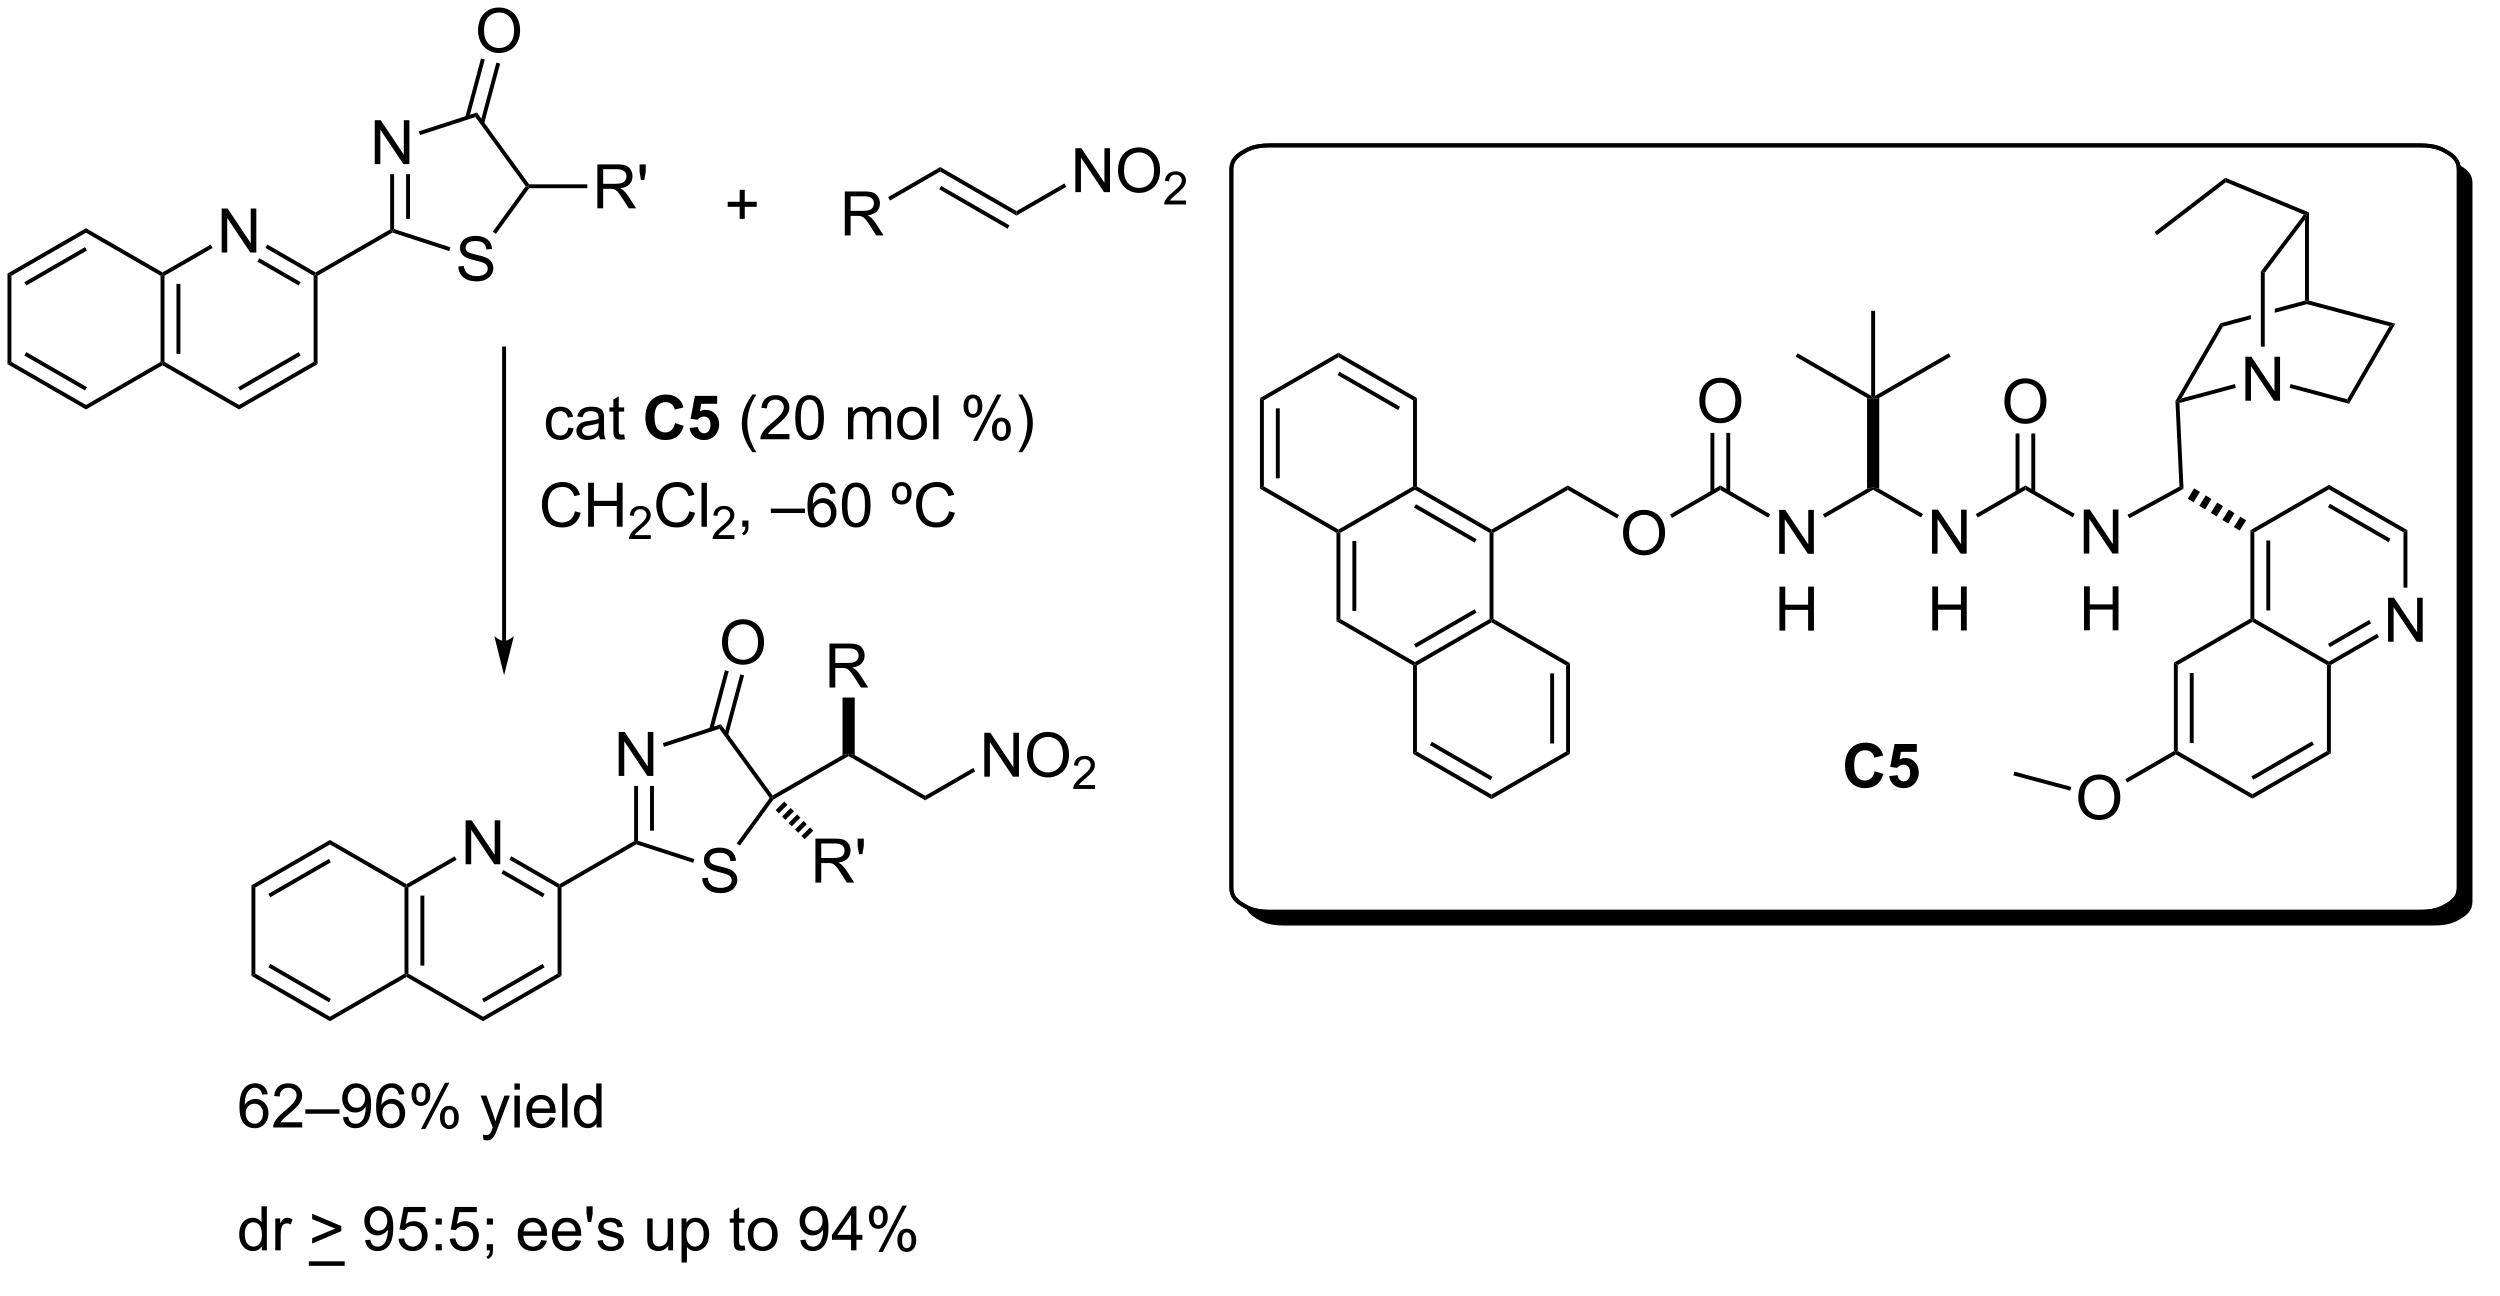 <?xml version="1.0" encoding="UTF-8"?>
<!DOCTYPE svg PUBLIC '-//W3C//DTD SVG 1.0//EN'
          'http://www.w3.org/TR/2001/REC-SVG-20010904/DTD/svg10.dtd'>
<svg stroke-dasharray="none" shape-rendering="auto" xmlns="http://www.w3.org/2000/svg" font-family="'Dialog'" text-rendering="auto" width="893" fill-opacity="1" color-interpolation="auto" color-rendering="auto" preserveAspectRatio="xMidYMid meet" font-size="12px" viewBox="0 0 893 463" fill="black" xmlns:xlink="http://www.w3.org/1999/xlink" stroke="black" image-rendering="auto" stroke-miterlimit="10" stroke-linecap="square" stroke-linejoin="miter" font-style="normal" stroke-width="1" height="463" stroke-dashoffset="0" font-weight="normal" stroke-opacity="1"
><!--Generated by the Batik Graphics2D SVG Generator--><defs id="genericDefs"
  /><g
  ><defs id="defs1"
    ><clipPath clipPathUnits="userSpaceOnUse" id="clipPath1"
      ><path d="M0.633 2.732 L335.353 2.732 L335.353 176.345 L0.633 176.345 L0.633 2.732 Z"
      /></clipPath
      ><clipPath clipPathUnits="userSpaceOnUse" id="clipPath2"
      ><path d="M108.282 172.534 L108.282 340.984 L433.352 340.984 L433.352 172.534 Z"
      /></clipPath
      ><clipPath clipPathUnits="userSpaceOnUse" id="clipPath3"
      ><path d="M108.282 172.534 L108.282 340.348 L432.723 340.348 L432.723 172.534 Z"
      /></clipPath
    ></defs
    ><g transform="matrix(2.743,0,0,2.743,-297.01,-473.248)"
    ><path d="M218.289 203.187 L218.289 197.46 L220.828 197.46 Q221.593 197.46 221.992 197.614 Q222.39 197.767 222.627 198.158 Q222.867 198.549 222.867 199.023 Q222.867 199.632 222.471 200.051 Q222.078 200.468 221.252 200.58 Q221.554 200.726 221.71 200.866 Q222.041 201.171 222.338 201.627 L223.335 203.187 L222.382 203.187 L221.625 201.994 Q221.291 201.478 221.075 201.205 Q220.862 200.931 220.692 200.822 Q220.523 200.713 220.346 200.671 Q220.218 200.642 219.924 200.642 L219.046 200.642 L219.046 203.187 L218.289 203.187 ZM219.046 199.986 L220.674 199.986 Q221.195 199.986 221.487 199.879 Q221.781 199.773 221.932 199.536 Q222.085 199.299 222.085 199.023 Q222.085 198.616 221.789 198.356 Q221.494 198.093 220.859 198.093 L219.046 198.093 L219.046 199.986 Z" stroke="none" clip-path="url(#clipPath3)"
    /></g
    ><g transform="matrix(2.743,0,0,2.743,-297.01,-473.248)"
    ><path d="M224.18 198.645 L223.924 198.204 L230.716 194.283 L230.716 194.872 Z" stroke="none" clip-path="url(#clipPath3)"
    /></g
    ><g transform="matrix(2.743,0,0,2.743,-297.01,-473.248)"
    ><path d="M230.716 194.872 L230.716 194.283 L240.648 200.017 L240.648 200.606 ZM230.588 197.182 L239.488 202.32 L239.743 201.879 L230.843 196.74 Z" stroke="none" clip-path="url(#clipPath3)"
    /></g
    ><g transform="matrix(2.743,0,0,2.743,-297.01,-473.248)"
    ><path d="M248.314 197.552 L248.314 191.826 L249.093 191.826 L252.101 196.321 L252.101 191.826 L252.827 191.826 L252.827 197.552 L252.049 197.552 L249.041 193.052 L249.041 197.552 L248.314 197.552 ZM253.87 194.763 Q253.87 193.336 254.636 192.532 Q255.401 191.724 256.613 191.724 Q257.404 191.724 258.039 192.105 Q258.678 192.482 259.011 193.159 Q259.347 193.836 259.347 194.696 Q259.347 195.568 258.995 196.256 Q258.644 196.943 257.998 197.297 Q257.355 197.651 256.607 197.651 Q255.8 197.651 255.162 197.261 Q254.526 196.868 254.198 196.193 Q253.87 195.516 253.87 194.763 ZM254.651 194.774 Q254.651 195.81 255.206 196.407 Q255.763 197 256.605 197 Q257.459 197 258.011 196.399 Q258.566 195.797 258.566 194.693 Q258.566 193.993 258.329 193.472 Q258.092 192.951 257.636 192.664 Q257.183 192.375 256.615 192.375 Q255.81 192.375 255.23 192.93 Q254.651 193.482 254.651 194.774 Z" stroke="none" clip-path="url(#clipPath3)"
    /></g
    ><g transform="matrix(2.743,0,0,2.743,-297.01,-473.248)"
    ><path d="M262.726 198.645 L262.726 199.152 L259.887 199.152 Q259.881 198.961 259.949 198.785 Q260.057 198.496 260.295 198.215 Q260.535 197.934 260.986 197.565 Q261.685 196.99 261.932 196.654 Q262.178 196.318 262.178 196.02 Q262.178 195.707 261.953 195.492 Q261.73 195.275 261.369 195.275 Q260.988 195.275 260.76 195.504 Q260.531 195.732 260.529 196.137 L259.986 196.082 Q260.043 195.475 260.406 195.158 Q260.769 194.84 261.381 194.84 Q262 194.84 262.359 195.184 Q262.721 195.525 262.721 196.031 Q262.721 196.289 262.615 196.539 Q262.51 196.787 262.264 197.063 Q262.019 197.338 261.451 197.818 Q260.976 198.217 260.842 198.359 Q260.707 198.502 260.619 198.645 L262.726 198.645 Z" stroke="none" clip-path="url(#clipPath3)"
    /></g
    ><g transform="matrix(2.743,0,0,2.743,-297.01,-473.248)"
    ><path d="M240.648 200.606 L240.648 200.017 L246.883 196.417 L247.138 196.859 Z" stroke="none" clip-path="url(#clipPath3)"
    /></g
    ><g transform="matrix(2.743,0,0,2.743,-297.01,-473.248)"
    ><path d="M183.152 239.113 L183.909 239.304 Q183.673 240.238 183.053 240.731 Q182.433 241.22 181.54 241.22 Q180.613 241.22 180.032 240.843 Q179.454 240.465 179.149 239.751 Q178.847 239.035 178.847 238.215 Q178.847 237.319 179.188 236.655 Q179.532 235.988 180.162 235.642 Q180.792 235.296 181.55 235.296 Q182.409 235.296 182.995 235.733 Q183.581 236.171 183.813 236.965 L183.066 237.139 Q182.868 236.514 182.488 236.231 Q182.11 235.944 181.534 235.944 Q180.876 235.944 180.43 236.262 Q179.988 236.577 179.808 237.111 Q179.628 237.645 179.628 238.21 Q179.628 238.941 179.842 239.486 Q180.055 240.03 180.503 240.301 Q180.954 240.569 181.477 240.569 Q182.113 240.569 182.553 240.202 Q182.995 239.835 183.152 239.113 ZM184.867 241.121 L184.867 235.395 L185.624 235.395 L185.624 237.746 L188.601 237.746 L188.601 235.395 L189.359 235.395 L189.359 241.121 L188.601 241.121 L188.601 238.421 L185.624 238.421 L185.624 241.121 L184.867 241.121 Z" stroke="none" clip-path="url(#clipPath3)"
    /></g
    ><g transform="matrix(2.743,0,0,2.743,-297.01,-473.248)"
    ><path d="M193.025 242.213 L193.025 242.721 L190.185 242.721 Q190.179 242.53 190.247 242.354 Q190.355 242.065 190.593 241.784 Q190.833 241.502 191.285 241.133 Q191.984 240.559 192.23 240.223 Q192.476 239.887 192.476 239.588 Q192.476 239.276 192.251 239.061 Q192.029 238.844 191.667 238.844 Q191.286 238.844 191.058 239.073 Q190.829 239.301 190.827 239.706 L190.285 239.651 Q190.341 239.043 190.704 238.727 Q191.068 238.409 191.679 238.409 Q192.298 238.409 192.657 238.752 Q193.019 239.094 193.019 239.6 Q193.019 239.858 192.913 240.108 Q192.808 240.356 192.562 240.631 Q192.318 240.907 191.749 241.387 Q191.275 241.786 191.14 241.928 Q191.005 242.071 190.917 242.213 L193.025 242.213 Z" stroke="none" clip-path="url(#clipPath3)"
    /></g
    ><g transform="matrix(2.743,0,0,2.743,-297.01,-473.248)"
    ><path d="M198.043 239.113 L198.801 239.304 Q198.564 240.238 197.944 240.731 Q197.325 241.22 196.431 241.22 Q195.504 241.22 194.923 240.843 Q194.345 240.465 194.041 239.751 Q193.738 239.035 193.738 238.215 Q193.738 237.319 194.08 236.655 Q194.423 235.988 195.054 235.642 Q195.684 235.296 196.442 235.296 Q197.301 235.296 197.887 235.733 Q198.473 236.171 198.705 236.965 L197.957 237.139 Q197.759 236.514 197.379 236.231 Q197.002 235.944 196.426 235.944 Q195.767 235.944 195.322 236.262 Q194.879 236.577 194.7 237.111 Q194.52 237.645 194.52 238.21 Q194.52 238.941 194.733 239.486 Q194.947 240.03 195.395 240.301 Q195.845 240.569 196.369 240.569 Q197.004 240.569 197.444 240.202 Q197.887 239.835 198.043 239.113 ZM199.631 241.121 L199.631 235.395 L200.334 235.395 L200.334 241.121 L199.631 241.121 Z" stroke="none" clip-path="url(#clipPath3)"
    /></g
    ><g transform="matrix(2.743,0,0,2.743,-297.01,-473.248)"
    ><path d="M203.916 242.213 L203.916 242.721 L201.076 242.721 Q201.071 242.53 201.139 242.354 Q201.246 242.065 201.485 241.784 Q201.725 241.502 202.176 241.133 Q202.875 240.559 203.121 240.223 Q203.368 239.887 203.368 239.588 Q203.368 239.276 203.143 239.061 Q202.92 238.844 202.559 238.844 Q202.178 238.844 201.95 239.073 Q201.721 239.301 201.719 239.706 L201.176 239.651 Q201.233 239.043 201.596 238.727 Q201.959 238.409 202.571 238.409 Q203.19 238.409 203.549 238.752 Q203.91 239.094 203.91 239.6 Q203.91 239.858 203.805 240.108 Q203.7 240.356 203.453 240.631 Q203.209 240.907 202.641 241.387 Q202.166 241.786 202.031 241.928 Q201.897 242.071 201.809 242.213 L203.916 242.213 Z" stroke="none" clip-path="url(#clipPath3)"
    /></g
    ><g transform="matrix(2.743,0,0,2.743,-297.01,-473.248)"
    ><path d="M204.943 241.121 L204.943 240.319 L205.745 240.319 L205.745 241.121 Q205.745 241.564 205.589 241.835 Q205.432 242.106 205.091 242.254 L204.896 241.954 Q205.12 241.856 205.224 241.666 Q205.331 241.478 205.341 241.121 L204.943 241.121 ZM208.661 239.332 L208.661 238.764 L213.112 238.764 L213.112 239.332 L208.661 239.332 ZM217.108 236.796 L216.407 236.85 Q216.314 236.436 216.142 236.249 Q215.858 235.949 215.439 235.949 Q215.103 235.949 214.85 236.137 Q214.517 236.379 214.324 236.845 Q214.134 237.309 214.126 238.168 Q214.381 237.78 214.749 237.593 Q215.116 237.405 215.517 237.405 Q216.22 237.405 216.715 237.923 Q217.21 238.441 217.21 239.262 Q217.21 239.801 216.975 240.264 Q216.743 240.725 216.337 240.973 Q215.931 241.22 215.415 241.22 Q214.538 241.22 213.983 240.574 Q213.428 239.926 213.428 238.441 Q213.428 236.78 214.04 236.028 Q214.577 235.371 215.483 235.371 Q216.157 235.371 216.59 235.751 Q217.022 236.129 217.108 236.796 ZM214.236 239.264 Q214.236 239.629 214.389 239.962 Q214.546 240.293 214.821 240.468 Q215.1 240.639 215.405 240.639 Q215.85 240.639 216.171 240.28 Q216.491 239.921 216.491 239.304 Q216.491 238.71 216.173 238.369 Q215.858 238.028 215.376 238.028 Q214.9 238.028 214.566 238.369 Q214.236 238.71 214.236 239.264 ZM217.909 238.296 Q217.909 237.28 218.117 236.663 Q218.326 236.043 218.737 235.707 Q219.151 235.371 219.776 235.371 Q220.237 235.371 220.583 235.556 Q220.932 235.741 221.159 236.093 Q221.385 236.441 221.513 236.944 Q221.643 237.444 221.643 238.296 Q221.643 239.304 221.435 239.923 Q221.229 240.543 220.815 240.882 Q220.404 241.22 219.776 241.22 Q218.948 241.22 218.474 240.624 Q217.909 239.91 217.909 238.296 ZM218.63 238.296 Q218.63 239.707 218.961 240.173 Q219.292 240.639 219.776 240.639 Q220.26 240.639 220.589 240.171 Q220.919 239.702 220.919 238.296 Q220.919 236.882 220.589 236.418 Q220.26 235.952 219.768 235.952 Q219.284 235.952 218.995 236.363 Q218.63 236.887 218.63 238.296 ZM225.706 235.296 Q226.271 235.296 226.627 235.686 Q226.987 236.077 226.987 236.764 Q226.987 237.449 226.627 237.84 Q226.268 238.231 225.708 238.231 Q225.143 238.231 224.784 237.848 Q224.424 237.465 224.424 236.78 Q224.424 236.077 224.781 235.686 Q225.138 235.296 225.706 235.296 ZM225.706 235.816 Q225.388 235.816 225.195 236.041 Q225.002 236.262 225.002 236.764 Q225.002 237.257 225.198 237.486 Q225.396 237.715 225.706 237.715 Q226.018 237.715 226.214 237.486 Q226.409 237.257 226.409 236.746 Q226.409 236.27 226.211 236.043 Q226.013 235.816 225.706 235.816 ZM231.872 239.113 L232.63 239.304 Q232.393 240.238 231.773 240.731 Q231.154 241.22 230.26 241.22 Q229.333 241.22 228.752 240.843 Q228.174 240.465 227.87 239.751 Q227.568 239.035 227.568 238.215 Q227.568 237.319 227.909 236.655 Q228.252 235.988 228.883 235.642 Q229.513 235.296 230.271 235.296 Q231.13 235.296 231.716 235.733 Q232.302 236.171 232.534 236.965 L231.786 237.139 Q231.589 236.514 231.208 236.231 Q230.831 235.944 230.255 235.944 Q229.596 235.944 229.151 236.262 Q228.708 236.577 228.529 237.111 Q228.349 237.645 228.349 238.21 Q228.349 238.941 228.562 239.486 Q228.776 240.03 229.224 240.301 Q229.674 240.569 230.198 240.569 Q230.833 240.569 231.273 240.202 Q231.716 239.835 231.872 239.113 Z" stroke="none" clip-path="url(#clipPath3)"
    /></g
    ><g transform="matrix(2.743,0,0,2.743,-297.01,-473.248)"
    ><path d="M182.282 228.212 L182.975 228.303 Q182.86 229.016 182.394 229.423 Q181.928 229.826 181.248 229.826 Q180.397 229.826 179.879 229.269 Q179.36 228.712 179.36 227.673 Q179.36 227.001 179.582 226.498 Q179.806 225.993 180.261 225.743 Q180.717 225.49 181.251 225.49 Q181.928 225.49 182.358 225.831 Q182.787 226.173 182.907 226.803 L182.225 226.907 Q182.126 226.49 181.879 226.279 Q181.631 226.068 181.28 226.068 Q180.748 226.068 180.415 226.448 Q180.084 226.829 180.084 227.654 Q180.084 228.49 180.405 228.87 Q180.725 229.248 181.241 229.248 Q181.655 229.248 181.931 228.995 Q182.209 228.74 182.282 228.212 ZM186.282 229.219 Q185.892 229.553 185.53 229.691 Q185.17 229.826 184.756 229.826 Q184.071 229.826 183.704 229.493 Q183.337 229.157 183.337 228.639 Q183.337 228.334 183.475 228.081 Q183.616 227.829 183.84 227.678 Q184.064 227.524 184.345 227.446 Q184.553 227.391 184.97 227.342 Q185.821 227.24 186.225 227.1 Q186.228 226.954 186.228 226.915 Q186.228 226.485 186.03 226.31 Q185.759 226.071 185.228 226.071 Q184.733 226.071 184.496 226.245 Q184.259 226.42 184.147 226.86 L183.459 226.766 Q183.553 226.326 183.767 226.055 Q183.983 225.782 184.389 225.636 Q184.795 225.49 185.329 225.49 Q185.86 225.49 186.191 225.615 Q186.524 225.74 186.681 225.93 Q186.837 226.118 186.899 226.407 Q186.936 226.587 186.936 227.055 L186.936 227.993 Q186.936 228.975 186.98 229.235 Q187.024 229.493 187.157 229.732 L186.423 229.732 Q186.314 229.514 186.282 229.219 ZM186.225 227.649 Q185.842 227.805 185.077 227.915 Q184.642 227.977 184.462 228.055 Q184.282 228.133 184.183 228.285 Q184.087 228.435 184.087 228.618 Q184.087 228.899 184.3 229.087 Q184.514 229.274 184.923 229.274 Q185.329 229.274 185.644 229.097 Q185.962 228.92 186.11 228.61 Q186.225 228.373 186.225 227.907 L186.225 227.649 ZM189.56 229.102 L189.661 229.725 Q189.364 229.787 189.13 229.787 Q188.747 229.787 188.536 229.667 Q188.325 229.545 188.239 229.347 Q188.153 229.149 188.153 228.516 L188.153 226.131 L187.638 226.131 L187.638 225.584 L188.153 225.584 L188.153 224.555 L188.854 224.133 L188.854 225.584 L189.56 225.584 L189.56 226.131 L188.854 226.131 L188.854 228.555 Q188.854 228.857 188.89 228.943 Q188.927 229.029 189.01 229.081 Q189.096 229.131 189.252 229.131 Q189.369 229.131 189.56 229.102 Z" stroke="none" clip-path="url(#clipPath3)"
    /></g
    ><g transform="matrix(2.743,0,0,2.743,-297.01,-473.248)"
    ><path d="M196.19 227.626 L197.31 227.982 Q197.052 228.92 196.453 229.376 Q195.854 229.831 194.932 229.831 Q193.791 229.831 193.057 229.053 Q192.323 228.272 192.323 226.92 Q192.323 225.49 193.06 224.698 Q193.799 223.907 195.002 223.907 Q196.052 223.907 196.708 224.529 Q197.099 224.897 197.294 225.584 L196.151 225.857 Q196.049 225.412 195.726 225.154 Q195.403 224.897 194.942 224.897 Q194.307 224.897 193.909 225.355 Q193.513 225.81 193.513 226.834 Q193.513 227.92 193.903 228.381 Q194.294 228.842 194.919 228.842 Q195.38 228.842 195.711 228.55 Q196.044 228.256 196.19 227.626 ZM198.077 228.258 L199.17 228.147 Q199.217 228.516 199.446 228.735 Q199.678 228.951 199.978 228.951 Q200.321 228.951 200.558 228.673 Q200.798 228.391 200.798 227.829 Q200.798 227.303 200.561 227.04 Q200.327 226.774 199.946 226.774 Q199.475 226.774 199.1 227.193 L198.209 227.063 L198.772 224.084 L201.673 224.084 L201.673 225.11 L199.603 225.11 L199.431 226.084 Q199.798 225.899 200.181 225.899 Q200.912 225.899 201.42 226.43 Q201.928 226.962 201.928 227.81 Q201.928 228.516 201.517 229.071 Q200.959 229.831 199.967 229.831 Q199.173 229.831 198.673 229.404 Q198.173 228.977 198.077 228.258 Z" stroke="none" clip-path="url(#clipPath3)"
    /></g
    ><g transform="matrix(2.743,0,0,2.743,-297.01,-473.248)"
    ><path d="M206.264 231.417 Q205.681 230.683 205.277 229.698 Q204.876 228.712 204.876 227.657 Q204.876 226.727 205.178 225.876 Q205.53 224.889 206.264 223.907 L206.767 223.907 Q206.295 224.719 206.142 225.068 Q205.905 225.607 205.767 226.193 Q205.6 226.923 205.6 227.662 Q205.6 229.54 206.767 231.417 L206.264 231.417 ZM211.084 229.055 L211.084 229.732 L207.298 229.732 Q207.29 229.477 207.381 229.243 Q207.524 228.857 207.842 228.482 Q208.162 228.107 208.764 227.615 Q209.696 226.85 210.024 226.402 Q210.353 225.954 210.353 225.555 Q210.353 225.139 210.053 224.852 Q209.756 224.563 209.274 224.563 Q208.767 224.563 208.462 224.868 Q208.157 225.173 208.155 225.712 L207.431 225.639 Q207.506 224.829 207.991 224.407 Q208.475 223.982 209.29 223.982 Q210.116 223.982 210.595 224.441 Q211.077 224.897 211.077 225.571 Q211.077 225.915 210.936 226.248 Q210.795 226.579 210.467 226.946 Q210.142 227.313 209.384 227.954 Q208.751 228.485 208.571 228.675 Q208.392 228.865 208.274 229.055 L211.084 229.055 ZM211.838 226.907 Q211.838 225.891 212.047 225.274 Q212.255 224.654 212.666 224.318 Q213.081 223.982 213.706 223.982 Q214.166 223.982 214.513 224.167 Q214.862 224.352 215.088 224.704 Q215.315 225.053 215.442 225.555 Q215.573 226.055 215.573 226.907 Q215.573 227.915 215.364 228.535 Q215.159 229.154 214.744 229.493 Q214.333 229.831 213.706 229.831 Q212.877 229.831 212.403 229.235 Q211.838 228.522 211.838 226.907 ZM212.56 226.907 Q212.56 228.318 212.89 228.785 Q213.221 229.251 213.706 229.251 Q214.19 229.251 214.518 228.782 Q214.849 228.313 214.849 226.907 Q214.849 225.493 214.518 225.029 Q214.19 224.563 213.698 224.563 Q213.213 224.563 212.924 224.975 Q212.56 225.498 212.56 226.907 ZM218.706 229.732 L218.706 225.584 L219.333 225.584 L219.333 226.165 Q219.528 225.86 219.851 225.675 Q220.177 225.49 220.591 225.49 Q221.052 225.49 221.346 225.683 Q221.643 225.873 221.763 226.217 Q222.255 225.49 223.044 225.49 Q223.661 225.49 223.992 225.831 Q224.325 226.173 224.325 226.883 L224.325 229.732 L223.627 229.732 L223.627 227.118 Q223.627 226.696 223.557 226.511 Q223.489 226.326 223.31 226.214 Q223.13 226.1 222.888 226.1 Q222.45 226.1 222.161 226.391 Q221.872 226.68 221.872 227.321 L221.872 229.732 L221.169 229.732 L221.169 227.037 Q221.169 226.568 220.997 226.334 Q220.825 226.1 220.435 226.1 Q220.138 226.1 219.885 226.256 Q219.635 226.412 219.521 226.714 Q219.409 227.014 219.409 227.579 L219.409 229.732 L218.706 229.732 ZM225.107 227.657 Q225.107 226.506 225.747 225.951 Q226.284 225.49 227.052 225.49 Q227.909 225.49 228.45 226.05 Q228.994 226.61 228.994 227.6 Q228.994 228.399 228.752 228.86 Q228.513 229.318 228.054 229.573 Q227.596 229.826 227.052 229.826 Q226.182 229.826 225.643 229.269 Q225.107 228.709 225.107 227.657 ZM225.831 227.657 Q225.831 228.454 226.177 228.852 Q226.526 229.248 227.052 229.248 Q227.575 229.248 227.922 228.85 Q228.271 228.451 228.271 227.633 Q228.271 226.865 227.922 226.469 Q227.573 226.071 227.052 226.071 Q226.526 226.071 226.177 226.467 Q225.831 226.86 225.831 227.657 ZM229.803 229.732 L229.803 224.006 L230.506 224.006 L230.506 229.732 L229.803 229.732 ZM233.756 225.381 Q233.756 224.766 234.064 224.337 Q234.373 223.907 234.959 223.907 Q235.498 223.907 235.85 224.292 Q236.204 224.678 236.204 225.423 Q236.204 226.149 235.847 226.542 Q235.491 226.935 234.967 226.935 Q234.446 226.935 234.1 226.55 Q233.756 226.162 233.756 225.381 ZM234.978 224.391 Q234.717 224.391 234.543 224.618 Q234.368 224.844 234.368 225.451 Q234.368 226.001 234.543 226.227 Q234.72 226.451 234.978 226.451 Q235.243 226.451 235.418 226.225 Q235.592 225.998 235.592 225.397 Q235.592 224.842 235.415 224.618 Q235.241 224.391 234.978 224.391 ZM234.983 229.943 L238.116 223.907 L238.686 223.907 L235.564 229.943 L234.983 229.943 ZM237.459 228.389 Q237.459 227.772 237.767 227.344 Q238.077 226.915 238.665 226.915 Q239.204 226.915 239.558 227.3 Q239.912 227.685 239.912 228.43 Q239.912 229.157 239.553 229.55 Q239.196 229.943 238.67 229.943 Q238.149 229.943 237.803 229.555 Q237.459 229.165 237.459 228.389 ZM238.686 227.399 Q238.42 227.399 238.246 227.626 Q238.071 227.852 238.071 228.459 Q238.071 229.006 238.246 229.232 Q238.423 229.459 238.681 229.459 Q238.952 229.459 239.123 229.232 Q239.298 229.006 239.298 228.404 Q239.298 227.85 239.121 227.626 Q238.946 227.399 238.686 227.399 ZM241.393 231.417 L240.888 231.417 Q242.057 229.54 242.057 227.662 Q242.057 226.928 241.888 226.204 Q241.755 225.618 241.518 225.079 Q241.364 224.727 240.888 223.907 L241.393 223.907 Q242.127 224.889 242.479 225.876 Q242.778 226.727 242.778 227.657 Q242.778 228.712 242.375 229.698 Q241.971 230.683 241.393 231.417 Z" stroke="none" clip-path="url(#clipPath3)"
    /></g
    ><g transform="matrix(2.743,0,0,2.743,-297.01,-473.248)"
    ><path d="M204.6 201.031 L204.6 199.46 L203.04 199.46 L203.04 198.804 L204.6 198.804 L204.6 197.247 L205.264 197.247 L205.264 198.804 L206.821 198.804 L206.821 199.46 L205.264 199.46 L205.264 201.031 L204.6 201.031 Z" stroke="none" clip-path="url(#clipPath3)"
    /></g
    ><g transform="matrix(2.743,0,0,2.743,-297.01,-473.248)"
    ><path d="M157.078 193.907 L157.078 188.18 L157.856 188.18 L160.864 192.675 L160.864 188.18 L161.591 188.18 L161.591 193.907 L160.812 193.907 L157.804 189.407 L157.804 193.907 L157.078 193.907 Z" stroke="none" clip-path="url(#clipPath3)"
    /></g
    ><g transform="matrix(2.743,0,0,2.743,-297.01,-473.248)"
    ><path d="M167.96 207.231 L168.677 207.168 Q168.726 207.598 168.911 207.874 Q169.099 208.15 169.489 208.319 Q169.88 208.488 170.367 208.488 Q170.802 208.488 171.132 208.361 Q171.466 208.231 171.627 208.007 Q171.789 207.783 171.789 207.517 Q171.789 207.246 171.632 207.046 Q171.476 206.845 171.117 206.707 Q170.888 206.619 170.099 206.429 Q169.309 206.238 168.992 206.072 Q168.583 205.856 168.38 205.538 Q168.179 205.22 168.179 204.824 Q168.179 204.392 168.424 204.014 Q168.671 203.637 169.143 203.441 Q169.617 203.246 170.195 203.246 Q170.833 203.246 171.317 203.452 Q171.804 203.658 172.065 204.056 Q172.328 204.454 172.349 204.957 L171.622 205.012 Q171.562 204.47 171.224 204.194 Q170.888 203.916 170.226 203.916 Q169.539 203.916 169.224 204.168 Q168.911 204.418 168.911 204.775 Q168.911 205.082 169.132 205.283 Q169.351 205.481 170.276 205.691 Q171.2 205.9 171.544 206.056 Q172.044 206.285 172.281 206.639 Q172.52 206.994 172.52 207.454 Q172.52 207.91 172.257 208.316 Q171.997 208.72 171.505 208.947 Q171.015 209.171 170.403 209.171 Q169.625 209.171 169.099 208.944 Q168.575 208.715 168.276 208.262 Q167.976 207.806 167.96 207.231 Z" stroke="none" clip-path="url(#clipPath3)"
    /></g
    ><g transform="matrix(2.743,0,0,2.743,-297.01,-473.248)"
    ><path d="M159.088 195.211 L159.598 195.211 L159.598 202.355 L159.343 202.54 L159.088 202.393 ZM161.16 195.211 L161.16 201.035 L161.67 201.035 L161.67 195.211 Z" stroke="none" clip-path="url(#clipPath3)"
    /></g
    ><g transform="matrix(2.743,0,0,2.743,-297.01,-473.248)"
    ><path d="M159.372 202.818 L159.343 202.54 L159.598 202.355 L166.934 204.739 L166.777 205.224 Z" stroke="none" clip-path="url(#clipPath3)"
    /></g
    ><g transform="matrix(2.743,0,0,2.743,-297.01,-473.248)"
    ><path d="M172.858 202.994 L172.446 202.694 L176.738 196.786 L177.053 196.786 L177.183 197.041 Z" stroke="none" clip-path="url(#clipPath3)"
    /></g
    ><g transform="matrix(2.743,0,0,2.743,-297.01,-473.248)"
    ><path d="M177.183 196.531 L177.053 196.786 L176.738 196.786 L170.191 187.775 L170.386 187.175 Z" stroke="none" clip-path="url(#clipPath3)"
    /></g
    ><g transform="matrix(2.743,0,0,2.743,-297.01,-473.248)"
    ><path d="M170.386 187.175 L170.191 187.775 L162.976 190.12 L162.818 189.634 Z" stroke="none" clip-path="url(#clipPath3)"
    /></g
    ><g transform="matrix(2.743,0,0,2.743,-297.01,-473.248)"
    ><path d="M159.088 202.393 L159.343 202.54 L159.372 202.818 L149.631 208.442 L149.376 208.295 L149.376 208 Z" stroke="none" clip-path="url(#clipPath3)"
    /></g
    ><g transform="matrix(2.743,0,0,2.743,-297.01,-473.248)"
    ><path d="M186.067 199.661 L186.067 193.934 L188.606 193.934 Q189.372 193.934 189.77 194.088 Q190.169 194.242 190.406 194.632 Q190.645 195.023 190.645 195.497 Q190.645 196.106 190.249 196.526 Q189.856 196.942 189.031 197.054 Q189.333 197.2 189.489 197.341 Q189.82 197.645 190.117 198.101 L191.114 199.661 L190.161 199.661 L189.403 198.468 Q189.07 197.953 188.854 197.679 Q188.64 197.406 188.471 197.296 Q188.302 197.187 188.124 197.145 Q187.997 197.117 187.702 197.117 L186.825 197.117 L186.825 199.661 L186.067 199.661 ZM186.825 196.46 L188.452 196.46 Q188.973 196.46 189.265 196.354 Q189.559 196.247 189.71 196.01 Q189.864 195.773 189.864 195.497 Q189.864 195.091 189.567 194.83 Q189.273 194.567 188.637 194.567 L186.825 194.567 L186.825 196.46 ZM191.745 195.96 L191.566 194.89 L191.566 193.934 L192.368 193.934 L192.368 194.89 L192.18 195.96 L191.745 195.96 Z" stroke="none" clip-path="url(#clipPath3)"
    /></g
    ><g transform="matrix(2.743,0,0,2.743,-297.01,-473.248)"
    ><path d="M177.183 197.041 L177.053 196.786 L177.183 196.531 L184.758 196.531 L184.758 197.041 Z" stroke="none" clip-path="url(#clipPath3)"
    /></g
    ><g transform="matrix(2.743,0,0,2.743,-297.01,-473.248)"
    ><path d="M170.53 176.545 Q170.53 175.118 171.296 174.313 Q172.061 173.506 173.272 173.506 Q174.064 173.506 174.7 173.886 Q175.338 174.263 175.671 174.941 Q176.007 175.618 176.007 176.477 Q176.007 177.349 175.655 178.037 Q175.304 178.724 174.658 179.079 Q174.015 179.433 173.267 179.433 Q172.46 179.433 171.822 179.042 Q171.186 178.649 170.858 177.974 Q170.53 177.297 170.53 176.545 ZM171.311 176.555 Q171.311 177.592 171.866 178.188 Q172.423 178.782 173.265 178.782 Q174.119 178.782 174.671 178.18 Q175.226 177.579 175.226 176.474 Q175.226 175.774 174.989 175.253 Q174.752 174.732 174.296 174.446 Q173.843 174.157 173.275 174.157 Q172.47 174.157 171.89 174.711 Q171.311 175.263 171.311 176.555 Z" stroke="none" clip-path="url(#clipPath3)"
    /></g
    ><g transform="matrix(2.743,0,0,2.743,-297.01,-473.248)"
    ><path d="M171.318 188.62 L173.41 180.814 L172.917 180.682 L170.826 188.488 ZM169.36 187.923 L171.409 180.278 L170.916 180.146 L168.868 187.791 Z" stroke="none" clip-path="url(#clipPath3)"
    /></g
    ><g transform="matrix(2.743,0,0,2.743,-297.01,-473.248)"
    ><path d="M188.846 273.57 L188.846 267.844 L189.625 267.844 L192.633 272.339 L192.633 267.844 L193.359 267.844 L193.359 273.57 L192.581 273.57 L189.573 269.07 L189.573 273.57 L188.846 273.57 Z" stroke="none" clip-path="url(#clipPath3)"
    /></g
    ><g transform="matrix(2.743,0,0,2.743,-297.01,-473.248)"
    ><path d="M199.729 286.894 L200.445 286.832 Q200.495 287.261 200.68 287.538 Q200.867 287.813 201.258 287.983 Q201.648 288.152 202.135 288.152 Q202.57 288.152 202.901 288.024 Q203.234 287.894 203.396 287.67 Q203.557 287.446 203.557 287.181 Q203.557 286.91 203.401 286.709 Q203.245 286.509 202.885 286.371 Q202.656 286.282 201.867 286.092 Q201.078 285.902 200.76 285.735 Q200.352 285.519 200.148 285.202 Q199.948 284.884 199.948 284.488 Q199.948 284.056 200.193 283.678 Q200.44 283.3 200.911 283.105 Q201.385 282.91 201.964 282.91 Q202.602 282.91 203.086 283.116 Q203.573 283.321 203.833 283.72 Q204.096 284.118 204.117 284.621 L203.391 284.675 Q203.331 284.134 202.992 283.858 Q202.656 283.579 201.995 283.579 Q201.307 283.579 200.992 283.832 Q200.68 284.082 200.68 284.438 Q200.68 284.746 200.901 284.946 Q201.12 285.144 202.044 285.355 Q202.969 285.563 203.312 285.72 Q203.812 285.949 204.049 286.303 Q204.289 286.657 204.289 287.118 Q204.289 287.574 204.026 287.98 Q203.766 288.384 203.273 288.61 Q202.784 288.834 202.172 288.834 Q201.393 288.834 200.867 288.608 Q200.344 288.379 200.044 287.925 Q199.745 287.47 199.729 286.894 Z" stroke="none" clip-path="url(#clipPath3)"
    /></g
    ><g transform="matrix(2.743,0,0,2.743,-297.01,-473.248)"
    ><path d="M190.857 274.874 L191.367 274.874 L191.367 282.019 L191.112 282.204 L190.857 282.057 ZM192.928 274.874 L192.928 280.699 L193.439 280.699 L193.439 274.874 Z" stroke="none" clip-path="url(#clipPath3)"
    /></g
    ><g transform="matrix(2.743,0,0,2.743,-297.01,-473.248)"
    ><path d="M191.141 282.482 L191.112 282.204 L191.367 282.019 L198.703 284.402 L198.545 284.887 Z" stroke="none" clip-path="url(#clipPath3)"
    /></g
    ><g transform="matrix(2.743,0,0,2.743,-297.01,-473.248)"
    ><path d="M204.627 282.657 L204.214 282.358 L208.507 276.45 L208.822 276.45 L208.996 276.644 Z" stroke="none" clip-path="url(#clipPath3)"
    /></g
    ><g transform="matrix(2.743,0,0,2.743,-297.01,-473.248)"
    ><path d="M208.893 276.114 L208.822 276.45 L208.507 276.45 L201.96 267.439 L202.155 266.839 Z" stroke="none" clip-path="url(#clipPath3)"
    /></g
    ><g transform="matrix(2.743,0,0,2.743,-297.01,-473.248)"
    ><path d="M202.155 266.839 L201.96 267.439 L194.745 269.783 L194.587 269.298 Z" stroke="none" clip-path="url(#clipPath3)"
    /></g
    ><g transform="matrix(2.743,0,0,2.743,-297.01,-473.248)"
    ><path d="M190.857 282.057 L191.112 282.204 L191.141 282.482 L181.4 288.106 L181.145 287.958 L181.145 287.664 Z" stroke="none" clip-path="url(#clipPath3)"
    /></g
    ><g transform="matrix(2.743,0,0,2.743,-297.01,-473.248)"
    ><path d="M202.299 256.208 Q202.299 254.781 203.065 253.977 Q203.83 253.169 205.041 253.169 Q205.833 253.169 206.468 253.55 Q207.106 253.927 207.44 254.604 Q207.775 255.281 207.775 256.141 Q207.775 257.013 207.424 257.701 Q207.072 258.388 206.427 258.742 Q205.783 259.096 205.036 259.096 Q204.229 259.096 203.591 258.706 Q202.955 258.313 202.627 257.638 Q202.299 256.961 202.299 256.208 ZM203.08 256.219 Q203.08 257.255 203.635 257.852 Q204.192 258.445 205.033 258.445 Q205.887 258.445 206.44 257.844 Q206.994 257.242 206.994 256.138 Q206.994 255.438 206.757 254.917 Q206.52 254.396 206.065 254.109 Q205.611 253.82 205.044 253.82 Q204.239 253.82 203.658 254.375 Q203.08 254.927 203.08 256.219 Z" stroke="none" clip-path="url(#clipPath3)"
    /></g
    ><g transform="matrix(2.743,0,0,2.743,-297.01,-473.248)"
    ><path d="M203.087 268.283 L205.179 260.478 L204.686 260.346 L202.594 268.151 ZM201.129 267.587 L203.178 259.942 L202.685 259.809 L200.636 267.455 Z" stroke="none" clip-path="url(#clipPath3)"
    /></g
    ><g transform="matrix(2.743,0,0,2.743,-297.01,-473.248)"
    ><path d="M214.465 287.463 L214.465 281.736 L217.004 281.736 Q217.77 281.736 218.168 281.89 Q218.567 282.043 218.804 282.434 Q219.043 282.825 219.043 283.298 Q219.043 283.908 218.647 284.327 Q218.254 284.744 217.429 284.856 Q217.731 285.002 217.887 285.142 Q218.218 285.447 218.514 285.903 L219.512 287.463 L218.559 287.463 L217.801 286.27 Q217.468 285.754 217.251 285.481 Q217.038 285.207 216.869 285.098 Q216.699 284.989 216.522 284.947 Q216.395 284.918 216.1 284.918 L215.223 284.918 L215.223 287.463 L214.465 287.463 ZM215.223 284.262 L216.85 284.262 Q217.371 284.262 217.663 284.155 Q217.957 284.048 218.108 283.812 Q218.262 283.575 218.262 283.298 Q218.262 282.892 217.965 282.632 Q217.671 282.369 217.035 282.369 L215.223 282.369 L215.223 284.262 ZM220.143 283.762 L219.964 282.692 L219.964 281.736 L220.766 281.736 L220.766 282.692 L220.578 283.762 L220.143 283.762 Z" stroke="none" clip-path="url(#clipPath3)"
    /></g
    ><g transform="matrix(2.743,0,0,2.743,-297.01,-473.248)"
    ><path d="M210.405 276.911 L210.826 277.331 L209.703 278.454 L209.283 278.033 ZM211.246 277.752 L211.667 278.172 L210.544 279.295 L210.124 278.874 ZM212.087 278.592 L212.508 279.013 L211.385 280.135 L210.965 279.715 ZM212.928 279.433 L213.349 279.854 L212.226 280.976 L211.806 280.556 ZM213.769 280.274 L214.189 280.695 L213.067 281.817 L212.646 281.397 Z" stroke="none" clip-path="url(#clipPath3)"
    /></g
    ><g transform="matrix(2.743,0,0,2.743,-297.01,-473.248)"
    ><path d="M208.996 276.644 L208.822 276.45 L208.893 276.114 L217.995 270.859 L218.789 270.695 L218.789 270.99 Z" stroke="none" clip-path="url(#clipPath3)"
    /></g
    ><g transform="matrix(2.743,0,0,2.743,-297.01,-473.248)"
    ><path d="M218.789 270.99 L218.789 270.695 L219.582 270.859 L228.756 276.155 L228.756 276.744 Z" stroke="none" clip-path="url(#clipPath3)"
    /></g
    ><g transform="matrix(2.743,0,0,2.743,-297.01,-473.248)"
    ><path d="M236.457 273.67 L236.457 267.944 L237.235 267.944 L240.243 272.439 L240.243 267.944 L240.97 267.944 L240.97 273.67 L240.191 273.67 L237.183 269.17 L237.183 273.67 L236.457 273.67 ZM242.013 270.881 Q242.013 269.454 242.778 268.65 Q243.544 267.842 244.755 267.842 Q245.547 267.842 246.182 268.223 Q246.82 268.6 247.153 269.277 Q247.489 269.954 247.489 270.814 Q247.489 271.686 247.138 272.373 Q246.786 273.061 246.14 273.415 Q245.497 273.769 244.75 273.769 Q243.942 273.769 243.304 273.379 Q242.669 272.986 242.341 272.311 Q242.013 271.634 242.013 270.881 ZM242.794 270.892 Q242.794 271.928 243.349 272.525 Q243.906 273.118 244.747 273.118 Q245.601 273.118 246.153 272.517 Q246.708 271.915 246.708 270.811 Q246.708 270.111 246.471 269.59 Q246.234 269.069 245.778 268.782 Q245.325 268.493 244.757 268.493 Q243.953 268.493 243.372 269.048 Q242.794 269.6 242.794 270.892 Z" stroke="none" clip-path="url(#clipPath3)"
    /></g
    ><g transform="matrix(2.743,0,0,2.743,-297.01,-473.248)"
    ><path d="M250.869 274.763 L250.869 275.27 L248.029 275.27 Q248.023 275.079 248.091 274.903 Q248.199 274.614 248.437 274.333 Q248.677 274.052 249.129 273.683 Q249.828 273.108 250.074 272.772 Q250.32 272.436 250.32 272.138 Q250.32 271.825 250.095 271.61 Q249.873 271.393 249.511 271.393 Q249.131 271.393 248.902 271.622 Q248.673 271.851 248.672 272.255 L248.129 272.2 Q248.185 271.593 248.548 271.276 Q248.912 270.958 249.523 270.958 Q250.142 270.958 250.502 271.302 Q250.863 271.643 250.863 272.149 Q250.863 272.407 250.757 272.657 Q250.652 272.905 250.406 273.18 Q250.162 273.456 249.593 273.936 Q249.119 274.335 248.984 274.477 Q248.849 274.62 248.761 274.763 L250.869 274.763 Z" stroke="none" clip-path="url(#clipPath3)"
    /></g
    ><g transform="matrix(2.743,0,0,2.743,-297.01,-473.248)"
    ><path d="M228.756 276.744 L228.756 276.155 L235.025 272.535 L235.28 272.977 Z" stroke="none" clip-path="url(#clipPath3)"
    /></g
    ><g transform="matrix(2.743,0,0,2.743,-297.01,-473.248)"
    ><path d="M216.294 262.062 L216.294 256.335 L218.833 256.335 Q219.599 256.335 219.997 256.489 Q220.395 256.642 220.632 257.033 Q220.872 257.424 220.872 257.898 Q220.872 258.507 220.476 258.926 Q220.083 259.343 219.257 259.455 Q219.56 259.601 219.716 259.741 Q220.047 260.046 220.343 260.502 L221.341 262.062 L220.388 262.062 L219.63 260.869 Q219.297 260.353 219.08 260.08 Q218.867 259.807 218.698 259.697 Q218.528 259.588 218.351 259.546 Q218.224 259.517 217.929 259.517 L217.052 259.517 L217.052 262.062 L216.294 262.062 ZM217.052 258.861 L218.679 258.861 Q219.2 258.861 219.492 258.754 Q219.786 258.648 219.937 258.411 Q220.091 258.174 220.091 257.898 Q220.091 257.491 219.794 257.231 Q219.5 256.968 218.864 256.968 L217.052 256.968 L217.052 258.861 Z" stroke="none" clip-path="url(#clipPath3)"
    /></g
    ><g transform="matrix(2.743,0,0,2.743,-297.01,-473.248)"
    ><path d="M219.582 270.859 L218.789 270.695 L217.995 270.859 L217.995 263.366 L219.582 263.366 Z" stroke="none" clip-path="url(#clipPath3)"
    /></g
    ><g transform="matrix(2.743,0,0,2.743,-297.01,-473.248)"
    ><path d="M137.144 205.415 L137.144 199.689 L137.923 199.689 L140.93 204.184 L140.93 199.689 L141.657 199.689 L141.657 205.415 L140.878 205.415 L137.87 200.915 L137.87 205.415 L137.144 205.415 Z" stroke="none" clip-path="url(#clipPath3)"
    /></g
    ><g transform="matrix(2.743,0,0,2.743,-297.01,-473.248)"
    ><path d="M149.376 208 L149.376 208.295 L149.121 208.442 L142.836 204.813 L143.091 204.371 ZM147.432 209.27 L142.055 206.165 L141.8 206.607 L147.177 209.712 Z" stroke="none" clip-path="url(#clipPath3)"
    /></g
    ><g transform="matrix(2.743,0,0,2.743,-297.01,-473.248)"
    ><path d="M135.713 204.38 L135.968 204.822 L129.698 208.442 L129.443 208.295 L129.443 208 Z" stroke="none" clip-path="url(#clipPath3)"
    /></g
    ><g transform="matrix(2.743,0,0,2.743,-297.01,-473.248)"
    ><path d="M129.188 208.442 L129.443 208.295 L129.698 208.442 L129.698 219.656 L129.443 219.803 L129.188 219.656 ZM131.259 209.491 L131.259 218.607 L131.769 218.607 L131.769 209.491 Z" stroke="none" clip-path="url(#clipPath3)"
    /></g
    ><g transform="matrix(2.743,0,0,2.743,-297.01,-473.248)"
    ><path d="M129.443 220.098 L129.443 219.803 L129.698 219.656 L139.41 225.263 L139.41 225.852 Z" stroke="none" clip-path="url(#clipPath3)"
    /></g
    ><g transform="matrix(2.743,0,0,2.743,-297.01,-473.248)"
    ><path d="M139.41 225.852 L139.41 225.263 L149.121 219.656 L149.631 219.951 ZM139.537 223.387 L147.432 218.828 L147.177 218.386 L139.282 222.945 Z" stroke="none" clip-path="url(#clipPath3)"
    /></g
    ><g transform="matrix(2.743,0,0,2.743,-297.01,-473.248)"
    ><path d="M149.631 219.951 L149.121 219.656 L149.121 208.442 L149.376 208.295 L149.631 208.442 Z" stroke="none" clip-path="url(#clipPath3)"
    /></g
    ><g transform="matrix(2.743,0,0,2.743,-297.01,-473.248)"
    ><path d="M129.443 208 L129.443 208.295 L129.188 208.442 L119.476 202.835 L119.476 202.246 Z" stroke="none" clip-path="url(#clipPath3)"
    /></g
    ><g transform="matrix(2.743,0,0,2.743,-297.01,-473.248)"
    ><path d="M119.476 202.246 L119.476 202.835 L109.764 208.442 L109.254 208.147 ZM119.349 204.711 L111.453 209.27 L111.708 209.712 L119.604 205.153 Z" stroke="none" clip-path="url(#clipPath3)"
    /></g
    ><g transform="matrix(2.743,0,0,2.743,-297.01,-473.248)"
    ><path d="M109.254 208.147 L109.764 208.442 L109.764 219.656 L109.254 219.951 Z" stroke="none" clip-path="url(#clipPath3)"
    /></g
    ><g transform="matrix(2.743,0,0,2.743,-297.01,-473.248)"
    ><path d="M109.254 219.951 L109.764 219.656 L119.476 225.263 L119.476 225.852 ZM111.453 218.828 L119.349 223.387 L119.604 222.945 L111.708 218.386 Z" stroke="none" clip-path="url(#clipPath3)"
    /></g
    ><g transform="matrix(2.743,0,0,2.743,-297.01,-473.248)"
    ><path d="M119.476 225.852 L119.476 225.263 L129.188 219.656 L129.443 219.803 L129.443 220.098 Z" stroke="none" clip-path="url(#clipPath3)"
    /></g
    ><g transform="matrix(2.743,0,0,2.743,-297.01,-473.248)"
    ><path d="M168.913 285.079 L168.913 279.353 L169.691 279.353 L172.699 283.847 L172.699 279.353 L173.426 279.353 L173.426 285.079 L172.647 285.079 L169.639 280.579 L169.639 285.079 L168.913 285.079 Z" stroke="none" clip-path="url(#clipPath3)"
    /></g
    ><g transform="matrix(2.743,0,0,2.743,-297.01,-473.248)"
    ><path d="M181.145 287.664 L181.145 287.958 L180.89 288.106 L174.605 284.477 L174.86 284.035 ZM179.201 288.933 L173.824 285.829 L173.569 286.271 L178.946 289.375 Z" stroke="none" clip-path="url(#clipPath3)"
    /></g
    ><g transform="matrix(2.743,0,0,2.743,-297.01,-473.248)"
    ><path d="M167.481 284.044 L167.736 284.486 L161.467 288.106 L161.212 287.958 L161.212 287.664 Z" stroke="none" clip-path="url(#clipPath3)"
    /></g
    ><g transform="matrix(2.743,0,0,2.743,-297.01,-473.248)"
    ><path d="M160.956 288.106 L161.212 287.958 L161.467 288.106 L161.467 299.32 L161.212 299.467 L160.956 299.32 ZM163.028 289.154 L163.028 298.271 L163.538 298.271 L163.538 289.154 Z" stroke="none" clip-path="url(#clipPath3)"
    /></g
    ><g transform="matrix(2.743,0,0,2.743,-297.01,-473.248)"
    ><path d="M161.212 299.762 L161.212 299.467 L161.467 299.32 L171.178 304.927 L171.178 305.516 Z" stroke="none" clip-path="url(#clipPath3)"
    /></g
    ><g transform="matrix(2.743,0,0,2.743,-297.01,-473.248)"
    ><path d="M171.178 305.516 L171.178 304.927 L180.89 299.32 L181.4 299.614 ZM171.306 303.05 L179.201 298.492 L178.946 298.05 L171.051 302.608 Z" stroke="none" clip-path="url(#clipPath3)"
    /></g
    ><g transform="matrix(2.743,0,0,2.743,-297.01,-473.248)"
    ><path d="M181.4 299.614 L180.89 299.32 L180.89 288.106 L181.145 287.958 L181.4 288.106 Z" stroke="none" clip-path="url(#clipPath3)"
    /></g
    ><g transform="matrix(2.743,0,0,2.743,-297.01,-473.248)"
    ><path d="M161.212 287.664 L161.212 287.958 L160.956 288.106 L151.245 282.499 L151.245 281.909 Z" stroke="none" clip-path="url(#clipPath3)"
    /></g
    ><g transform="matrix(2.743,0,0,2.743,-297.01,-473.248)"
    ><path d="M151.245 281.909 L151.245 282.499 L141.533 288.106 L141.023 287.811 ZM151.117 284.375 L143.222 288.933 L143.477 289.375 L151.372 284.817 Z" stroke="none" clip-path="url(#clipPath3)"
    /></g
    ><g transform="matrix(2.743,0,0,2.743,-297.01,-473.248)"
    ><path d="M141.023 287.811 L141.533 288.106 L141.533 299.32 L141.023 299.614 Z" stroke="none" clip-path="url(#clipPath3)"
    /></g
    ><g transform="matrix(2.743,0,0,2.743,-297.01,-473.248)"
    ><path d="M141.023 299.614 L141.533 299.32 L151.245 304.927 L151.245 305.516 ZM143.222 298.492 L151.117 303.05 L151.372 302.608 L143.477 298.05 Z" stroke="none" clip-path="url(#clipPath3)"
    /></g
    ><g transform="matrix(2.743,0,0,2.743,-297.01,-473.248)"
    ><path d="M151.245 305.516 L151.245 304.927 L160.956 299.32 L161.212 299.467 L161.212 299.762 Z" stroke="none" clip-path="url(#clipPath3)"
    /></g
    ><g transform="matrix(2.743,0,0,2.743,-297.01,-473.248)"
    ><path d="M174.179 256.002 L174.179 217.908 L174.179 217.653 L173.668 217.653 L173.668 217.908 L173.668 256.002 L173.668 256.257 L174.179 256.257 L174.179 256.002 ZM173.923 260.466 L175.199 255.364 C175.199 255.364 174.482 256.002 173.923 256.002 C173.365 256.002 172.648 255.364 172.648 255.364 Z" stroke="none" clip-path="url(#clipPath3)"
    /></g
    ><g transform="matrix(2.743,0,0,2.743,-297.01,-473.248)"
    ><path d="M339.971 244.649 L339.971 238.922 L340.75 238.922 L343.757 243.417 L343.757 238.922 L344.484 238.922 L344.484 244.649 L343.705 244.649 L340.697 240.149 L340.697 244.649 L339.971 244.649 Z" stroke="none" clip-path="url(#clipPath3)"
    /></g
    ><g transform="matrix(2.743,0,0,2.743,-297.01,-473.248)"
    ><path d="M340.002 254.649 L340.002 248.922 L340.76 248.922 L340.76 251.274 L343.737 251.274 L343.737 248.922 L344.494 248.922 L344.494 254.649 L343.737 254.649 L343.737 251.948 L340.76 251.948 L340.76 254.649 L340.002 254.649 Z" stroke="none" clip-path="url(#clipPath3)"
    /></g
    ><g transform="matrix(2.743,0,0,2.743,-297.01,-473.248)"
    ><path d="M345.918 239.943 L345.663 239.501 L351.41 236.183 L352.203 236.019 L352.203 236.314 Z" stroke="none" clip-path="url(#clipPath3)"
    /></g
    ><g transform="matrix(2.743,0,0,2.743,-297.01,-473.248)"
    ><path d="M338.795 239.492 L338.539 239.934 L332.304 236.334 L332.304 235.745 Z" stroke="none" clip-path="url(#clipPath3)"
    /></g
    ><g transform="matrix(2.743,0,0,2.743,-297.01,-473.248)"
    ><path d="M359.87 244.629 L359.87 238.902 L360.649 238.902 L363.656 243.397 L363.656 238.902 L364.383 238.902 L364.383 244.629 L363.604 244.629 L360.596 240.129 L360.596 244.629 L359.87 244.629 Z" stroke="none" clip-path="url(#clipPath3)"
    /></g
    ><g transform="matrix(2.743,0,0,2.743,-297.01,-473.248)"
    ><path d="M359.901 254.629 L359.901 248.902 L360.659 248.902 L360.659 251.254 L363.636 251.254 L363.636 248.902 L364.393 248.902 L364.393 254.629 L363.636 254.629 L363.636 251.928 L360.659 251.928 L360.659 254.629 L359.901 254.629 Z" stroke="none" clip-path="url(#clipPath3)"
    /></g
    ><g transform="matrix(2.743,0,0,2.743,-297.01,-473.248)"
    ><path d="M352.203 236.314 L352.203 236.019 L352.997 236.183 L358.694 239.472 L358.438 239.914 Z" stroke="none" clip-path="url(#clipPath3)"
    /></g
    ><g transform="matrix(2.743,0,0,2.743,-297.01,-473.248)"
    ><path d="M365.817 239.923 L365.562 239.481 L372.033 235.745 L372.033 236.334 Z" stroke="none" clip-path="url(#clipPath3)"
    /></g
    ><g transform="matrix(2.743,0,0,2.743,-297.01,-473.248)"
    ><path d="M369.296 224.836 Q369.296 223.409 370.062 222.605 Q370.827 221.797 372.038 221.797 Q372.83 221.797 373.466 222.178 Q374.103 222.555 374.437 223.232 Q374.773 223.909 374.773 224.769 Q374.773 225.641 374.421 226.328 Q374.07 227.016 373.424 227.37 Q372.781 227.724 372.033 227.724 Q371.226 227.724 370.588 227.334 Q369.952 226.94 369.624 226.266 Q369.296 225.589 369.296 224.836 ZM370.077 224.847 Q370.077 225.883 370.632 226.48 Q371.19 227.073 372.031 227.073 Q372.885 227.073 373.437 226.472 Q373.991 225.87 373.991 224.766 Q373.991 224.065 373.755 223.545 Q373.518 223.024 373.062 222.737 Q372.609 222.448 372.041 222.448 Q371.236 222.448 370.656 223.003 Q370.077 223.555 370.077 224.847 Z" stroke="none" clip-path="url(#clipPath3)"
    /></g
    ><g transform="matrix(2.743,0,0,2.743,-297.01,-473.248)"
    ><path d="M373.313 236.631 L373.313 228.981 L372.803 228.981 L372.803 236.631 ZM371.263 236.631 L371.263 228.981 L370.753 228.981 L370.753 236.631 Z" stroke="none" clip-path="url(#clipPath3)"
    /></g
    ><g transform="matrix(2.743,0,0,2.743,-297.01,-473.248)"
    ><path d="M379.631 244.609 L379.631 238.882 L380.409 238.882 L383.417 243.377 L383.417 238.882 L384.144 238.882 L384.144 244.609 L383.365 244.609 L380.357 240.109 L380.357 244.609 L379.631 244.609 Z" stroke="none" clip-path="url(#clipPath3)"
    /></g
    ><g transform="matrix(2.743,0,0,2.743,-297.01,-473.248)"
    ><path d="M379.662 254.609 L379.662 248.882 L380.42 248.882 L380.42 251.234 L383.396 251.234 L383.396 248.882 L384.154 248.882 L384.154 254.609 L383.396 254.609 L383.396 251.908 L380.42 251.908 L380.42 254.609 L379.662 254.609 Z" stroke="none" clip-path="url(#clipPath3)"
    /></g
    ><g transform="matrix(2.743,0,0,2.743,-297.01,-473.248)"
    ><path d="M372.033 236.334 L372.033 235.745 L378.454 239.452 L378.199 239.894 Z" stroke="none" clip-path="url(#clipPath3)"
    /></g
    ><g transform="matrix(2.743,0,0,2.743,-297.01,-473.248)"
    ><path d="M385.572 240.023 L385.328 239.575 L392.096 235.892 L392.621 236.187 Z" stroke="none" clip-path="url(#clipPath3)"
    /></g
    ><g transform="matrix(2.743,0,0,2.743,-297.01,-473.248)"
    ><path d="M394.006 236.12 L394.758 236.583 L393.926 237.935 L393.174 237.472 ZM395.509 237.045 L396.261 237.507 L395.43 238.859 L394.678 238.397 ZM397.013 237.969 L397.765 238.431 L396.933 239.784 L396.182 239.321 ZM398.516 238.894 L399.268 239.356 L398.437 240.708 L397.685 240.246 ZM400.02 239.818 L400.772 240.28 L399.94 241.632 L399.188 241.17 Z" stroke="none" clip-path="url(#clipPath3)"
    /></g
    ><g transform="matrix(2.743,0,0,2.743,-297.01,-473.248)"
    ><path d="M419.255 256.097 L419.255 250.371 L420.034 250.371 L423.042 254.865 L423.042 250.371 L423.769 250.371 L423.769 256.097 L422.99 256.097 L419.982 251.597 L419.982 256.097 L419.255 256.097 Z" stroke="none" clip-path="url(#clipPath3)"
    /></g
    ><g transform="matrix(2.743,0,0,2.743,-297.01,-473.248)"
    ><path d="M401.332 241.566 L401.843 241.861 L401.843 253.075 L401.587 253.222 L401.332 253.075 ZM403.404 242.91 L403.404 252.026 L403.914 252.026 L403.914 242.91 Z" stroke="none" clip-path="url(#clipPath3)"
    /></g
    ><g transform="matrix(2.743,0,0,2.743,-297.01,-473.248)"
    ><path d="M401.587 253.517 L401.587 253.222 L401.843 253.075 L411.554 258.682 L411.554 258.977 L411.299 259.124 Z" stroke="none" clip-path="url(#clipPath3)"
    /></g
    ><g transform="matrix(2.743,0,0,2.743,-297.01,-473.248)"
    ><path d="M411.809 259.124 L411.554 258.977 L411.554 258.682 L417.824 255.062 L418.079 255.504 ZM411.682 256.805 L417.043 253.71 L416.788 253.268 L411.427 256.364 Z" stroke="none" clip-path="url(#clipPath3)"
    /></g
    ><g transform="matrix(2.743,0,0,2.743,-297.01,-473.248)"
    ><path d="M421.776 249.059 L421.266 249.059 L421.266 241.861 L421.776 241.566 Z" stroke="none" clip-path="url(#clipPath3)"
    /></g
    ><g transform="matrix(2.743,0,0,2.743,-297.01,-473.248)"
    ><path d="M421.776 241.566 L421.266 241.861 L411.554 236.254 L411.554 235.665 ZM419.577 242.689 L411.682 238.13 L411.427 238.572 L419.322 243.131 Z" stroke="none" clip-path="url(#clipPath3)"
    /></g
    ><g transform="matrix(2.743,0,0,2.743,-297.01,-473.248)"
    ><path d="M411.554 235.665 L411.554 236.254 L401.843 241.861 L401.332 241.566 Z" stroke="none" clip-path="url(#clipPath3)"
    /></g
    ><g transform="matrix(2.743,0,0,2.743,-297.01,-473.248)"
    ><path d="M401.332 253.075 L401.587 253.222 L401.587 253.517 L391.876 259.124 L391.366 258.829 Z" stroke="none" clip-path="url(#clipPath3)"
    /></g
    ><g transform="matrix(2.743,0,0,2.743,-297.01,-473.248)"
    ><path d="M391.366 258.829 L391.876 259.124 L391.876 270.338 L391.621 270.485 L391.366 270.338 ZM393.437 260.173 L393.437 269.289 L393.947 269.289 L393.947 260.173 Z" stroke="none" clip-path="url(#clipPath3)"
    /></g
    ><g transform="matrix(2.743,0,0,2.743,-297.01,-473.248)"
    ><path d="M391.621 270.78 L391.621 270.485 L391.876 270.338 L401.587 275.945 L401.587 276.534 Z" stroke="none" clip-path="url(#clipPath3)"
    /></g
    ><g transform="matrix(2.743,0,0,2.743,-297.01,-473.248)"
    ><path d="M401.587 276.534 L401.587 275.945 L411.299 270.338 L411.809 270.633 ZM401.715 274.068 L409.61 269.51 L409.355 269.068 L401.46 273.627 Z" stroke="none" clip-path="url(#clipPath3)"
    /></g
    ><g transform="matrix(2.743,0,0,2.743,-297.01,-473.248)"
    ><path d="M411.809 270.633 L411.299 270.338 L411.299 259.124 L411.554 258.977 L411.809 259.124 Z" stroke="none" clip-path="url(#clipPath3)"
    /></g
    ><g transform="matrix(2.743,0,0,2.743,-297.01,-473.248)"
    ><path d="M400.679 224.711 L400.679 218.984 L401.458 218.984 L404.466 223.479 L404.466 218.984 L405.192 218.984 L405.192 224.711 L404.413 224.711 L401.406 220.211 L401.406 224.711 L400.679 224.711 Z" stroke="none" clip-path="url(#clipPath3)"
    /></g
    ><g transform="matrix(2.743,0,0,2.743,-297.01,-473.248)"
    ><path d="M392.093 225.007 L391.828 224.814 L392.357 224.408 L399.309 222.546 L399.441 223.038 Z" stroke="none" clip-path="url(#clipPath3)"
    /></g
    ><g transform="matrix(2.743,0,0,2.743,-297.01,-473.248)"
    ><path d="M406.433 223.034 L406.565 222.541 L413.938 224.517 L414.184 225.111 Z" stroke="none" clip-path="url(#clipPath3)"
    /></g
    ><g transform="matrix(2.743,0,0,2.743,-297.01,-473.248)"
    ><path d="M392.357 224.408 L391.828 224.814 L391.57 224.751 L397.414 214.628 L397.751 215.066 Z" stroke="none" clip-path="url(#clipPath3)"
    /></g
    ><g transform="matrix(2.743,0,0,2.743,-297.01,-473.248)"
    ><path d="M414.184 225.111 L413.938 224.517 L419.428 215.008 L420.203 214.687 Z" stroke="none" clip-path="url(#clipPath3)"
    /></g
    ><g transform="matrix(2.743,0,0,2.743,-297.01,-473.248)"
    ><path d="M408.444 211.673 L404.504 212.729 L404.504 212.729 L404.504 213.257 L408.699 212.133 L408.699 211.869 L408.444 211.673 ZM401.386 213.564 L397.414 214.628 L397.751 215.066 L401.386 214.093 L401.386 214.093 L401.386 213.564 Z" stroke="none" clip-path="url(#clipPath3)"
    /></g
    ><g transform="matrix(2.743,0,0,2.743,-297.01,-473.248)"
    ><path d="M408.699 212.133 L408.699 211.869 L408.954 211.673 L420.203 214.687 L419.428 215.008 Z" stroke="none" clip-path="url(#clipPath3)"
    /></g
    ><g transform="matrix(2.743,0,0,2.743,-297.01,-473.248)"
    ><path d="M408.954 211.673 L408.699 211.869 L408.444 211.673 L408.444 201.12 L408.699 200.36 L408.954 200.19 Z" stroke="none" clip-path="url(#clipPath3)"
    /></g
    ><g transform="matrix(2.743,0,0,2.743,-297.01,-473.248)"
    ><path d="M391.57 224.751 L391.828 224.814 L392.093 225.007 L392.621 236.187 L392.096 235.892 Z" stroke="none" clip-path="url(#clipPath3)"
    /></g
    ><g transform="matrix(2.743,0,0,2.743,-297.01,-473.248)"
    ><path d="M408.954 200.19 L408.699 200.36 L408.297 200.47 L398.142 196.263 L398.065 195.679 Z" stroke="none" clip-path="url(#clipPath3)"
    /></g
    ><g transform="matrix(2.743,0,0,2.743,-297.01,-473.248)"
    ><path d="M398.065 195.679 L398.142 196.263 L389.16 203.155 L388.849 202.751 Z" stroke="none" clip-path="url(#clipPath3)"
    /></g
    ><g transform="matrix(2.743,0,0,2.743,-297.01,-473.248)"
    ><path d="M329.567 224.756 Q329.567 223.329 330.333 222.525 Q331.099 221.717 332.31 221.717 Q333.101 221.717 333.737 222.098 Q334.375 222.475 334.708 223.152 Q335.044 223.829 335.044 224.689 Q335.044 225.561 334.692 226.249 Q334.341 226.936 333.695 227.29 Q333.052 227.644 332.304 227.644 Q331.497 227.644 330.859 227.254 Q330.224 226.861 329.896 226.186 Q329.567 225.509 329.567 224.756 ZM330.349 224.767 Q330.349 225.803 330.903 226.4 Q331.461 226.993 332.302 226.993 Q333.156 226.993 333.708 226.392 Q334.263 225.79 334.263 224.686 Q334.263 223.986 334.026 223.465 Q333.789 222.944 333.333 222.657 Q332.88 222.368 332.312 222.368 Q331.507 222.368 330.927 222.923 Q330.349 223.475 330.349 224.767 Z" stroke="none" clip-path="url(#clipPath3)"
    /></g
    ><g transform="matrix(2.743,0,0,2.743,-297.01,-473.248)"
    ><path d="M333.592 236.635 L333.592 228.901 L333.082 228.901 L333.082 236.635 ZM331.527 236.635 L331.527 228.901 L331.017 228.901 L331.017 236.635 Z" stroke="none" clip-path="url(#clipPath3)"
    /></g
    ><g transform="matrix(2.743,0,0,2.743,-297.01,-473.248)"
    ><path d="M319.635 241.959 Q319.635 240.532 320.401 239.728 Q321.167 238.921 322.377 238.921 Q323.169 238.921 323.805 239.301 Q324.443 239.678 324.776 240.355 Q325.112 241.032 325.112 241.892 Q325.112 242.764 324.76 243.452 Q324.409 244.139 323.763 244.493 Q323.12 244.847 322.372 244.847 Q321.565 244.847 320.927 244.457 Q320.292 244.064 319.964 243.389 Q319.635 242.712 319.635 241.959 ZM320.417 241.97 Q320.417 243.006 320.971 243.603 Q321.529 244.196 322.37 244.196 Q323.224 244.196 323.776 243.595 Q324.331 242.993 324.331 241.889 Q324.331 241.189 324.094 240.668 Q323.857 240.147 323.401 239.861 Q322.948 239.571 322.38 239.571 Q321.575 239.571 320.995 240.126 Q320.417 240.678 320.417 241.97 Z" stroke="none" clip-path="url(#clipPath3)"
    /></g
    ><g transform="matrix(2.743,0,0,2.743,-297.01,-473.248)"
    ><path d="M332.304 235.745 L332.304 236.334 L326.01 239.968 L325.755 239.526 Z" stroke="none" clip-path="url(#clipPath3)"
    /></g
    ><g transform="matrix(2.743,0,0,2.743,-297.01,-473.248)"
    ><path d="M319.119 239.601 L318.864 240.043 L312.44 236.334 L312.44 235.745 Z" stroke="none" clip-path="url(#clipPath3)"
    /></g
    ><g transform="matrix(2.743,0,0,2.743,-297.01,-473.248)"
    ><path d="M312.44 235.745 L312.44 236.334 L302.763 241.921 L302.508 241.774 L302.508 241.479 Z" stroke="none" clip-path="url(#clipPath3)"
    /></g
    ><g transform="matrix(2.743,0,0,2.743,-297.01,-473.248)"
    ><path d="M403.2 217.672 L402.69 217.672 L402.69 207.884 L403.2 208.055 Z" stroke="none" clip-path="url(#clipPath3)"
    /></g
    ><g transform="matrix(2.743,0,0,2.743,-297.01,-473.248)"
    ><path d="M403.2 208.055 L402.69 207.884 L408.297 200.47 L408.699 200.36 L408.444 201.12 Z" stroke="none" clip-path="url(#clipPath3)"
    /></g
    ><g transform="matrix(2.743,0,0,2.743,-297.01,-473.248)"
    ><path d="M378.917 276.425 Q378.917 274.998 379.683 274.194 Q380.448 273.387 381.659 273.387 Q382.451 273.387 383.086 273.767 Q383.724 274.144 384.058 274.821 Q384.394 275.498 384.394 276.358 Q384.394 277.23 384.042 277.918 Q383.69 278.605 383.045 278.959 Q382.401 279.314 381.654 279.314 Q380.847 279.314 380.209 278.923 Q379.573 278.53 379.245 277.855 Q378.917 277.178 378.917 276.425 ZM379.698 276.436 Q379.698 277.472 380.253 278.069 Q380.81 278.663 381.651 278.663 Q382.505 278.663 383.058 278.061 Q383.612 277.459 383.612 276.355 Q383.612 275.655 383.375 275.134 Q383.138 274.613 382.683 274.327 Q382.229 274.038 381.662 274.038 Q380.857 274.038 380.276 274.592 Q379.698 275.144 379.698 276.436 Z" stroke="none" clip-path="url(#clipPath3)"
    /></g
    ><g transform="matrix(2.743,0,0,2.743,-297.01,-473.248)"
    ><path d="M391.366 270.338 L391.621 270.485 L391.621 270.78 L385.292 274.434 L385.037 273.992 Z" stroke="none" clip-path="url(#clipPath3)"
    /></g
    ><g transform="matrix(2.743,0,0,2.743,-297.01,-473.248)"
    ><path d="M378.01 274.999 L377.878 275.492 L370.471 273.507 L370.603 273.014 Z" stroke="none" clip-path="url(#clipPath3)"
    /></g
    ><g transform="matrix(2.743,0,0,2.743,-297.01,-473.248)"
    ><path d="M302.508 241.479 L302.508 241.774 L302.253 241.921 L292.541 236.314 L292.541 236.019 L292.796 235.872 ZM300.564 242.749 L292.669 238.19 L292.413 238.632 L300.309 243.19 Z" stroke="none" clip-path="url(#clipPath3)"
    /></g
    ><g transform="matrix(2.743,0,0,2.743,-297.01,-473.248)"
    ><path d="M292.286 235.872 L292.541 236.019 L292.541 236.314 L282.829 241.921 L282.574 241.774 L282.574 241.479 Z" stroke="none" clip-path="url(#clipPath3)"
    /></g
    ><g transform="matrix(2.743,0,0,2.743,-297.01,-473.248)"
    ><path d="M282.319 241.921 L282.574 241.774 L282.829 241.921 L282.829 253.135 L282.319 253.429 ZM284.391 242.97 L284.391 252.086 L284.901 252.086 L284.901 242.97 Z" stroke="none" clip-path="url(#clipPath3)"
    /></g
    ><g transform="matrix(2.743,0,0,2.743,-297.01,-473.248)"
    ><path d="M282.319 253.429 L282.829 253.135 L292.541 258.742 L292.541 259.037 L292.286 259.184 Z" stroke="none" clip-path="url(#clipPath3)"
    /></g
    ><g transform="matrix(2.743,0,0,2.743,-297.01,-473.248)"
    ><path d="M292.796 259.184 L292.541 259.037 L292.541 258.742 L302.253 253.135 L302.508 253.282 L302.508 253.577 ZM292.669 256.865 L300.564 252.307 L300.309 251.865 L292.413 256.424 Z" stroke="none" clip-path="url(#clipPath3)"
    /></g
    ><g transform="matrix(2.743,0,0,2.743,-297.01,-473.248)"
    ><path d="M302.763 253.135 L302.508 253.282 L302.253 253.135 L302.253 241.921 L302.508 241.774 L302.763 241.921 Z" stroke="none" clip-path="url(#clipPath3)"
    /></g
    ><g transform="matrix(2.743,0,0,2.743,-297.01,-473.248)"
    ><path d="M292.286 259.184 L292.541 259.037 L292.796 259.184 L292.796 270.398 L292.286 270.692 Z" stroke="none" clip-path="url(#clipPath3)"
    /></g
    ><g transform="matrix(2.743,0,0,2.743,-297.01,-473.248)"
    ><path d="M292.286 270.692 L292.796 270.398 L302.508 276.005 L302.508 276.594 ZM294.485 269.57 L302.38 274.128 L302.635 273.687 L294.74 269.128 Z" stroke="none" clip-path="url(#clipPath3)"
    /></g
    ><g transform="matrix(2.743,0,0,2.743,-297.01,-473.248)"
    ><path d="M302.508 276.594 L302.508 276.005 L312.219 270.398 L312.73 270.692 Z" stroke="none" clip-path="url(#clipPath3)"
    /></g
    ><g transform="matrix(2.743,0,0,2.743,-297.01,-473.248)"
    ><path d="M312.73 270.692 L312.219 270.398 L312.219 259.184 L312.73 258.889 ZM310.658 269.349 L310.658 260.233 L310.148 260.233 L310.148 269.349 Z" stroke="none" clip-path="url(#clipPath3)"
    /></g
    ><g transform="matrix(2.743,0,0,2.743,-297.01,-473.248)"
    ><path d="M312.73 258.889 L312.219 259.184 L302.508 253.577 L302.508 253.282 L302.763 253.135 Z" stroke="none" clip-path="url(#clipPath3)"
    /></g
    ><g transform="matrix(2.743,0,0,2.743,-297.01,-473.248)"
    ><path d="M292.796 235.872 L292.541 236.019 L292.286 235.872 L292.286 224.658 L292.796 224.363 Z" stroke="none" clip-path="url(#clipPath3)"
    /></g
    ><g transform="matrix(2.743,0,0,2.743,-297.01,-473.248)"
    ><path d="M292.796 224.363 L292.286 224.658 L282.574 219.051 L282.574 218.462 ZM290.597 225.486 L282.702 220.927 L282.447 221.369 L290.342 225.928 Z" stroke="none" clip-path="url(#clipPath3)"
    /></g
    ><g transform="matrix(2.743,0,0,2.743,-297.01,-473.248)"
    ><path d="M282.574 218.462 L282.574 219.051 L272.863 224.658 L272.352 224.363 Z" stroke="none" clip-path="url(#clipPath3)"
    /></g
    ><g transform="matrix(2.743,0,0,2.743,-297.01,-473.248)"
    ><path d="M272.352 224.363 L272.863 224.658 L272.863 235.872 L272.352 236.167 ZM274.424 225.707 L274.424 234.823 L274.934 234.823 L274.934 225.707 Z" stroke="none" clip-path="url(#clipPath3)"
    /></g
    ><g transform="matrix(2.743,0,0,2.743,-297.01,-473.248)"
    ><path d="M272.352 236.167 L272.863 235.872 L282.574 241.479 L282.574 241.774 L282.319 241.921 Z" stroke="none" clip-path="url(#clipPath3)"
    /></g
    ><g transform="matrix(2.743,0,0,2.743,-297.01,-473.248)"
    ><path d="M352.409 272.957 L353.529 273.314 Q353.271 274.252 352.672 274.707 Q352.073 275.163 351.151 275.163 Q350.01 275.163 349.276 274.384 Q348.542 273.603 348.542 272.252 Q348.542 270.822 349.279 270.03 Q350.018 269.238 351.221 269.238 Q352.271 269.238 352.927 269.861 Q353.318 270.228 353.513 270.916 L352.37 271.189 Q352.268 270.744 351.945 270.486 Q351.622 270.228 351.161 270.228 Q350.526 270.228 350.128 270.686 Q349.732 271.142 349.732 272.166 Q349.732 273.252 350.122 273.712 Q350.513 274.173 351.138 274.173 Q351.599 274.173 351.93 273.882 Q352.263 273.587 352.409 272.957 ZM354.296 273.59 L355.389 273.478 Q355.436 273.848 355.665 274.067 Q355.897 274.283 356.197 274.283 Q356.54 274.283 356.777 274.004 Q357.017 273.723 357.017 273.16 Q357.017 272.634 356.78 272.371 Q356.546 272.106 356.165 272.106 Q355.694 272.106 355.319 272.525 L354.428 272.395 L354.991 269.416 L357.892 269.416 L357.892 270.442 L355.822 270.442 L355.65 271.416 Q356.017 271.231 356.4 271.231 Q357.132 271.231 357.639 271.762 Q358.147 272.293 358.147 273.142 Q358.147 273.848 357.736 274.402 Q357.178 275.163 356.186 275.163 Q355.392 275.163 354.892 274.736 Q354.392 274.309 354.296 273.59 Z" stroke="none" clip-path="url(#clipPath3)"
    /></g
    ><g transform="matrix(2.743,0,0,2.743,-297.01,-473.248)"
    ><path d="M143.139 315.025 L142.439 315.079 Q142.345 314.665 142.173 314.478 Q141.889 314.178 141.47 314.178 Q141.134 314.178 140.882 314.366 Q140.548 314.608 140.356 315.074 Q140.166 315.538 140.158 316.397 Q140.413 316.009 140.78 315.822 Q141.147 315.634 141.548 315.634 Q142.251 315.634 142.746 316.152 Q143.241 316.671 143.241 317.491 Q143.241 318.03 143.007 318.493 Q142.775 318.954 142.369 319.202 Q141.962 319.449 141.447 319.449 Q140.569 319.449 140.014 318.803 Q139.46 318.155 139.46 316.671 Q139.46 315.009 140.072 314.257 Q140.608 313.6 141.514 313.6 Q142.189 313.6 142.621 313.981 Q143.054 314.358 143.139 315.025 ZM140.267 317.493 Q140.267 317.858 140.421 318.192 Q140.577 318.522 140.853 318.697 Q141.132 318.868 141.436 318.868 Q141.882 318.868 142.202 318.509 Q142.522 318.15 142.522 317.533 Q142.522 316.939 142.205 316.598 Q141.889 316.257 141.408 316.257 Q140.931 316.257 140.598 316.598 Q140.267 316.939 140.267 317.493 ZM147.636 318.673 L147.636 319.35 L143.849 319.35 Q143.841 319.095 143.932 318.861 Q144.076 318.475 144.393 318.1 Q144.714 317.725 145.315 317.233 Q146.248 316.467 146.576 316.02 Q146.904 315.572 146.904 315.173 Q146.904 314.757 146.604 314.47 Q146.307 314.181 145.826 314.181 Q145.318 314.181 145.013 314.486 Q144.708 314.79 144.706 315.329 L143.982 315.257 Q144.057 314.447 144.542 314.025 Q145.026 313.6 145.841 313.6 Q146.667 313.6 147.146 314.059 Q147.628 314.514 147.628 315.189 Q147.628 315.533 147.487 315.866 Q147.346 316.197 147.018 316.564 Q146.693 316.931 145.935 317.572 Q145.302 318.103 145.123 318.293 Q144.943 318.483 144.826 318.673 L147.636 318.673 ZM148.041 317.561 L148.041 316.993 L152.491 316.993 L152.491 317.561 L148.041 317.561 ZM152.943 318.025 L153.62 317.962 Q153.706 318.439 153.948 318.655 Q154.19 318.868 154.568 318.868 Q154.893 318.868 155.136 318.72 Q155.38 318.572 155.537 318.324 Q155.693 318.077 155.797 317.655 Q155.904 317.233 155.904 316.796 Q155.904 316.749 155.901 316.655 Q155.69 316.991 155.323 317.199 Q154.958 317.408 154.534 317.408 Q153.823 317.408 153.331 316.892 Q152.839 316.376 152.839 315.533 Q152.839 314.663 153.352 314.132 Q153.865 313.6 154.638 313.6 Q155.198 313.6 155.659 313.902 Q156.123 314.202 156.362 314.759 Q156.604 315.314 156.604 316.368 Q156.604 317.467 156.365 318.118 Q156.128 318.767 155.656 319.108 Q155.185 319.449 154.552 319.449 Q153.88 319.449 153.453 319.077 Q153.029 318.702 152.943 318.025 ZM155.823 315.499 Q155.823 314.892 155.5 314.538 Q155.177 314.181 154.724 314.181 Q154.255 314.181 153.906 314.564 Q153.56 314.947 153.56 315.556 Q153.56 316.103 153.891 316.447 Q154.221 316.788 154.706 316.788 Q155.193 316.788 155.508 316.447 Q155.823 316.103 155.823 315.499 ZM160.936 315.025 L160.236 315.079 Q160.142 314.665 159.97 314.478 Q159.686 314.178 159.267 314.178 Q158.931 314.178 158.679 314.366 Q158.345 314.608 158.153 315.074 Q157.962 315.538 157.955 316.397 Q158.21 316.009 158.577 315.822 Q158.944 315.634 159.345 315.634 Q160.048 315.634 160.543 316.152 Q161.038 316.671 161.038 317.491 Q161.038 318.03 160.804 318.493 Q160.572 318.954 160.166 319.202 Q159.759 319.449 159.244 319.449 Q158.366 319.449 157.811 318.803 Q157.257 318.155 157.257 316.671 Q157.257 315.009 157.869 314.257 Q158.405 313.6 159.311 313.6 Q159.986 313.6 160.418 313.981 Q160.85 314.358 160.936 315.025 ZM158.064 317.493 Q158.064 317.858 158.218 318.192 Q158.374 318.522 158.65 318.697 Q158.929 318.868 159.233 318.868 Q159.679 318.868 159.999 318.509 Q160.319 318.15 160.319 317.533 Q160.319 316.939 160.001 316.598 Q159.686 316.257 159.205 316.257 Q158.728 316.257 158.395 316.598 Q158.064 316.939 158.064 317.493 ZM161.87 314.999 Q161.87 314.384 162.177 313.954 Q162.487 313.525 163.073 313.525 Q163.612 313.525 163.964 313.91 Q164.318 314.296 164.318 315.04 Q164.318 315.767 163.961 316.16 Q163.604 316.553 163.081 316.553 Q162.56 316.553 162.214 316.168 Q161.87 315.78 161.87 314.999 ZM163.091 314.009 Q162.831 314.009 162.656 314.236 Q162.482 314.462 162.482 315.069 Q162.482 315.618 162.656 315.845 Q162.833 316.069 163.091 316.069 Q163.357 316.069 163.531 315.842 Q163.706 315.616 163.706 315.014 Q163.706 314.46 163.529 314.236 Q163.354 314.009 163.091 314.009 ZM163.096 319.561 L166.229 313.525 L166.8 313.525 L163.677 319.561 L163.096 319.561 ZM165.573 318.007 Q165.573 317.389 165.88 316.962 Q166.19 316.533 166.779 316.533 Q167.318 316.533 167.672 316.918 Q168.026 317.303 168.026 318.048 Q168.026 318.775 167.667 319.168 Q167.31 319.561 166.784 319.561 Q166.263 319.561 165.917 319.173 Q165.573 318.783 165.573 318.007 ZM166.8 317.017 Q166.534 317.017 166.359 317.243 Q166.185 317.47 166.185 318.077 Q166.185 318.624 166.359 318.85 Q166.537 319.077 166.794 319.077 Q167.065 319.077 167.237 318.85 Q167.412 318.624 167.412 318.022 Q167.412 317.467 167.234 317.243 Q167.06 317.017 166.8 317.017 ZM171.237 320.949 L171.159 320.288 Q171.388 320.35 171.56 320.35 Q171.794 320.35 171.935 320.272 Q172.076 320.194 172.167 320.053 Q172.232 319.949 172.38 319.53 Q172.401 319.473 172.443 319.358 L170.87 315.202 L171.628 315.202 L172.49 317.603 Q172.659 318.061 172.792 318.564 Q172.912 318.079 173.081 317.618 L173.966 315.202 L174.669 315.202 L173.091 319.421 Q172.839 320.106 172.698 320.363 Q172.511 320.71 172.268 320.871 Q172.026 321.035 171.69 321.035 Q171.487 321.035 171.237 320.949 ZM175.271 314.431 L175.271 313.624 L175.974 313.624 L175.974 314.431 L175.271 314.431 ZM175.271 319.35 L175.271 315.202 L175.974 315.202 L175.974 319.35 L175.271 319.35 ZM179.884 318.014 L180.611 318.103 Q180.439 318.741 179.973 319.092 Q179.509 319.444 178.788 319.444 Q177.876 319.444 177.343 318.884 Q176.811 318.322 176.811 317.311 Q176.811 316.264 177.35 315.686 Q177.889 315.108 178.749 315.108 Q179.58 315.108 180.106 315.676 Q180.634 316.241 180.634 317.267 Q180.634 317.329 180.632 317.454 L177.538 317.454 Q177.577 318.139 177.923 318.504 Q178.272 318.866 178.791 318.866 Q179.179 318.866 179.452 318.663 Q179.725 318.46 179.884 318.014 ZM177.577 316.876 L179.892 316.876 Q179.845 316.353 179.626 316.092 Q179.291 315.686 178.757 315.686 Q178.272 315.686 177.942 316.012 Q177.611 316.335 177.577 316.876 ZM181.479 319.35 L181.479 313.624 L182.182 313.624 L182.182 319.35 L181.479 319.35 ZM185.962 319.35 L185.962 318.827 Q185.569 319.444 184.804 319.444 Q184.306 319.444 183.889 319.171 Q183.475 318.897 183.246 318.408 Q183.017 317.915 183.017 317.28 Q183.017 316.658 183.223 316.152 Q183.431 315.647 183.845 315.379 Q184.259 315.108 184.772 315.108 Q185.147 315.108 185.439 315.267 Q185.733 315.423 185.916 315.678 L185.916 313.624 L186.616 313.624 L186.616 319.35 L185.962 319.35 ZM183.741 317.28 Q183.741 318.077 184.077 318.473 Q184.413 318.866 184.869 318.866 Q185.33 318.866 185.653 318.488 Q185.975 318.111 185.975 317.337 Q185.975 316.486 185.647 316.087 Q185.319 315.689 184.837 315.689 Q184.369 315.689 184.054 316.072 Q183.741 316.454 183.741 317.28 Z" stroke="none" clip-path="url(#clipPath3)"
    /></g
    ><g transform="matrix(2.743,0,0,2.743,-297.01,-473.248)"
    ><path d="M142.376 335.35 L142.376 334.827 Q141.983 335.444 141.218 335.444 Q140.72 335.444 140.304 335.171 Q139.889 334.897 139.66 334.408 Q139.431 333.915 139.431 333.28 Q139.431 332.658 139.637 332.152 Q139.845 331.647 140.259 331.379 Q140.673 331.108 141.186 331.108 Q141.561 331.108 141.853 331.267 Q142.147 331.423 142.33 331.678 L142.33 329.624 L143.03 329.624 L143.03 335.35 L142.376 335.35 ZM140.155 333.28 Q140.155 334.077 140.491 334.473 Q140.827 334.866 141.283 334.866 Q141.744 334.866 142.067 334.488 Q142.389 334.111 142.389 333.337 Q142.389 332.486 142.061 332.087 Q141.733 331.689 141.251 331.689 Q140.783 331.689 140.468 332.072 Q140.155 332.454 140.155 333.28 ZM144.128 335.35 L144.128 331.202 L144.761 331.202 L144.761 331.829 Q145.003 331.389 145.206 331.249 Q145.412 331.108 145.659 331.108 Q146.013 331.108 146.38 331.335 L146.138 331.986 Q145.88 331.835 145.623 331.835 Q145.393 331.835 145.208 331.973 Q145.026 332.111 144.948 332.358 Q144.831 332.733 144.831 333.178 L144.831 335.35 L144.128 335.35 Z" stroke="none" clip-path="url(#clipPath3)"
    /></g
    ><g transform="matrix(2.743,0,0,2.743,-297.01,-473.248)"
    ><rect x="148.494" width="4.672" height="0.586" y="336.784" clip-path="url(#clipPath3)" stroke="none"
      /><path d="M152.725 332.845 L148.931 334.467 L148.931 333.767 L151.936 332.522 L148.931 331.288 L148.931 330.587 L152.725 332.189 L152.725 332.845 Z" clip-path="url(#clipPath3)" stroke="none"
    /></g
    ><g transform="matrix(2.743,0,0,2.743,-297.01,-473.248)"
    ><path d="M155.826 334.025 L156.503 333.962 Q156.589 334.439 156.831 334.655 Q157.073 334.868 157.451 334.868 Q157.776 334.868 158.018 334.72 Q158.263 334.572 158.419 334.324 Q158.576 334.077 158.68 333.655 Q158.787 333.233 158.787 332.796 Q158.787 332.749 158.784 332.655 Q158.573 332.991 158.206 333.199 Q157.841 333.408 157.417 333.408 Q156.706 333.408 156.214 332.892 Q155.721 332.376 155.721 331.533 Q155.721 330.663 156.234 330.132 Q156.748 329.6 157.521 329.6 Q158.081 329.6 158.542 329.902 Q159.005 330.202 159.245 330.759 Q159.487 331.314 159.487 332.368 Q159.487 333.467 159.248 334.118 Q159.011 334.767 158.539 335.108 Q158.068 335.449 157.435 335.449 Q156.763 335.449 156.336 335.077 Q155.912 334.702 155.826 334.025 ZM158.706 331.499 Q158.706 330.892 158.383 330.538 Q158.06 330.181 157.607 330.181 Q157.138 330.181 156.789 330.564 Q156.443 330.947 156.443 331.556 Q156.443 332.103 156.774 332.447 Q157.104 332.788 157.589 332.788 Q158.076 332.788 158.391 332.447 Q158.706 332.103 158.706 331.499 ZM160.171 333.85 L160.908 333.788 Q160.991 334.327 161.288 334.598 Q161.587 334.868 162.009 334.868 Q162.517 334.868 162.869 334.486 Q163.22 334.103 163.22 333.47 Q163.22 332.868 162.882 332.522 Q162.546 332.173 161.999 332.173 Q161.658 332.173 161.384 332.329 Q161.111 332.483 160.955 332.728 L160.296 332.642 L160.85 329.702 L163.697 329.702 L163.697 330.374 L161.413 330.374 L161.103 331.913 Q161.619 331.553 162.186 331.553 Q162.936 331.553 163.452 332.074 Q163.968 332.592 163.968 333.408 Q163.968 334.186 163.514 334.751 Q162.962 335.449 162.009 335.449 Q161.228 335.449 160.733 335.012 Q160.241 334.572 160.171 333.85 ZM165.011 332.001 L165.011 331.202 L165.81 331.202 L165.81 332.001 L165.011 332.001 ZM165.011 335.35 L165.011 334.548 L165.81 334.548 L165.81 335.35 L165.011 335.35 ZM166.843 333.85 L167.58 333.788 Q167.663 334.327 167.96 334.598 Q168.259 334.868 168.681 334.868 Q169.189 334.868 169.541 334.486 Q169.892 334.103 169.892 333.47 Q169.892 332.868 169.554 332.522 Q169.218 332.173 168.671 332.173 Q168.33 332.173 168.056 332.329 Q167.783 332.483 167.626 332.728 L166.968 332.642 L167.522 329.702 L170.369 329.702 L170.369 330.374 L168.085 330.374 L167.775 331.913 Q168.291 331.553 168.858 331.553 Q169.608 331.553 170.124 332.074 Q170.639 332.592 170.639 333.408 Q170.639 334.186 170.186 334.751 Q169.634 335.449 168.681 335.449 Q167.9 335.449 167.405 335.012 Q166.913 334.572 166.843 333.85 ZM171.669 332.001 L171.669 331.202 L172.471 331.202 L172.471 332.001 L171.669 332.001 ZM171.669 335.35 L171.669 334.548 L172.471 334.548 L172.471 335.35 Q172.471 335.793 172.315 336.064 Q172.159 336.335 171.818 336.483 L171.623 336.184 Q171.846 336.085 171.951 335.895 Q172.057 335.707 172.068 335.35 L171.669 335.35 ZM178.771 334.014 L179.498 334.103 Q179.326 334.741 178.859 335.092 Q178.396 335.444 177.675 335.444 Q176.763 335.444 176.229 334.884 Q175.698 334.322 175.698 333.311 Q175.698 332.264 176.237 331.686 Q176.776 331.108 177.636 331.108 Q178.466 331.108 178.992 331.676 Q179.521 332.241 179.521 333.267 Q179.521 333.329 179.518 333.454 L176.425 333.454 Q176.464 334.139 176.81 334.504 Q177.159 334.866 177.677 334.866 Q178.065 334.866 178.339 334.663 Q178.612 334.46 178.771 334.014 ZM176.464 332.876 L178.779 332.876 Q178.732 332.353 178.513 332.092 Q178.177 331.686 177.643 331.686 Q177.159 331.686 176.828 332.012 Q176.498 332.335 176.464 332.876 ZM183.22 334.014 L183.947 334.103 Q183.775 334.741 183.309 335.092 Q182.845 335.444 182.124 335.444 Q181.212 335.444 180.679 334.884 Q180.147 334.322 180.147 333.311 Q180.147 332.264 180.686 331.686 Q181.225 331.108 182.085 331.108 Q182.916 331.108 183.441 331.676 Q183.97 332.241 183.97 333.267 Q183.97 333.329 183.968 333.454 L180.874 333.454 Q180.913 334.139 181.259 334.504 Q181.608 334.866 182.126 334.866 Q182.514 334.866 182.788 334.663 Q183.061 334.46 183.22 334.014 ZM180.913 332.876 L183.228 332.876 Q183.181 332.353 182.962 332.092 Q182.626 331.686 182.093 331.686 Q181.608 331.686 181.278 332.012 Q180.947 332.335 180.913 332.876 ZM184.833 331.65 L184.654 330.579 L184.654 329.624 L185.456 329.624 L185.456 330.579 L185.268 331.65 L184.833 331.65 ZM186.077 334.111 L186.772 334.001 Q186.83 334.421 187.098 334.645 Q187.366 334.866 187.845 334.866 Q188.33 334.866 188.564 334.668 Q188.798 334.47 188.798 334.204 Q188.798 333.967 188.593 333.829 Q188.447 333.736 187.874 333.592 Q187.1 333.397 186.801 333.254 Q186.501 333.111 186.348 332.861 Q186.194 332.608 186.194 332.303 Q186.194 332.025 186.319 331.79 Q186.447 331.553 186.666 331.397 Q186.83 331.275 187.113 331.192 Q187.397 331.108 187.72 331.108 Q188.21 331.108 188.577 331.249 Q188.947 331.389 189.121 331.629 Q189.298 331.868 189.366 332.272 L188.679 332.366 Q188.632 332.046 188.405 331.866 Q188.181 331.686 187.772 331.686 Q187.288 331.686 187.08 331.848 Q186.874 332.007 186.874 332.22 Q186.874 332.358 186.96 332.467 Q187.046 332.579 187.228 332.655 Q187.335 332.694 187.85 332.835 Q188.595 333.033 188.889 333.16 Q189.186 333.288 189.353 333.53 Q189.522 333.772 189.522 334.132 Q189.522 334.483 189.316 334.793 Q189.111 335.103 188.723 335.275 Q188.337 335.444 187.85 335.444 Q187.041 335.444 186.616 335.108 Q186.194 334.772 186.077 334.111 ZM195.3 335.35 L195.3 334.741 Q194.815 335.444 193.982 335.444 Q193.615 335.444 193.297 335.303 Q192.979 335.163 192.823 334.949 Q192.669 334.736 192.607 334.428 Q192.565 334.22 192.565 333.772 L192.565 331.202 L193.268 331.202 L193.268 333.501 Q193.268 334.053 193.31 334.243 Q193.378 334.522 193.591 334.681 Q193.807 334.837 194.123 334.837 Q194.44 334.837 194.716 334.676 Q194.995 334.514 195.109 334.236 Q195.224 333.954 195.224 333.423 L195.224 331.202 L195.927 331.202 L195.927 335.35 L195.3 335.35 ZM197.03 336.942 L197.03 331.202 L197.671 331.202 L197.671 331.741 Q197.897 331.423 198.181 331.267 Q198.468 331.108 198.874 331.108 Q199.405 331.108 199.811 331.382 Q200.218 331.655 200.423 332.152 Q200.632 332.65 200.632 333.243 Q200.632 333.882 200.403 334.392 Q200.173 334.9 199.738 335.173 Q199.304 335.444 198.822 335.444 Q198.47 335.444 198.191 335.296 Q197.913 335.147 197.733 334.921 L197.733 336.942 L197.03 336.942 ZM197.666 333.298 Q197.666 334.1 197.988 334.483 Q198.314 334.866 198.775 334.866 Q199.244 334.866 199.577 334.47 Q199.913 334.072 199.913 333.241 Q199.913 332.447 199.585 332.053 Q199.259 331.658 198.806 331.658 Q198.358 331.658 198.012 332.079 Q197.666 332.499 197.666 333.298 ZM205.236 334.72 L205.337 335.342 Q205.041 335.405 204.806 335.405 Q204.423 335.405 204.212 335.285 Q204.001 335.163 203.916 334.965 Q203.83 334.767 203.83 334.134 L203.83 331.749 L203.314 331.749 L203.314 331.202 L203.83 331.202 L203.83 330.173 L204.53 329.751 L204.53 331.202 L205.236 331.202 L205.236 331.749 L204.53 331.749 L204.53 334.173 Q204.53 334.475 204.566 334.561 Q204.603 334.647 204.686 334.699 Q204.772 334.749 204.929 334.749 Q205.046 334.749 205.236 334.72 ZM205.662 333.275 Q205.662 332.124 206.302 331.569 Q206.839 331.108 207.607 331.108 Q208.464 331.108 209.005 331.668 Q209.55 332.228 209.55 333.217 Q209.55 334.017 209.307 334.478 Q209.068 334.936 208.609 335.192 Q208.151 335.444 207.607 335.444 Q206.737 335.444 206.198 334.887 Q205.662 334.327 205.662 333.275 ZM206.386 333.275 Q206.386 334.072 206.732 334.47 Q207.081 334.866 207.607 334.866 Q208.13 334.866 208.477 334.467 Q208.826 334.069 208.826 333.251 Q208.826 332.483 208.477 332.087 Q208.128 331.689 207.607 331.689 Q207.081 331.689 206.732 332.085 Q206.386 332.478 206.386 333.275 ZM212.505 334.025 L213.182 333.962 Q213.268 334.439 213.511 334.655 Q213.753 334.868 214.13 334.868 Q214.456 334.868 214.698 334.72 Q214.943 334.572 215.099 334.324 Q215.255 334.077 215.359 333.655 Q215.466 333.233 215.466 332.796 Q215.466 332.749 215.464 332.655 Q215.253 332.991 214.886 333.199 Q214.521 333.408 214.096 333.408 Q213.386 333.408 212.893 332.892 Q212.401 332.376 212.401 331.533 Q212.401 330.663 212.914 330.132 Q213.427 329.6 214.201 329.6 Q214.761 329.6 215.221 329.902 Q215.685 330.202 215.925 330.759 Q216.167 331.314 216.167 332.368 Q216.167 333.467 215.927 334.118 Q215.69 334.767 215.219 335.108 Q214.748 335.449 214.115 335.449 Q213.443 335.449 213.016 335.077 Q212.591 334.702 212.505 334.025 ZM215.386 331.499 Q215.386 330.892 215.063 330.538 Q214.74 330.181 214.287 330.181 Q213.818 330.181 213.469 330.564 Q213.123 330.947 213.123 331.556 Q213.123 332.103 213.453 332.447 Q213.784 332.788 214.268 332.788 Q214.755 332.788 215.07 332.447 Q215.386 332.103 215.386 331.499 ZM219.103 335.35 L219.103 333.978 L216.619 333.978 L216.619 333.335 L219.233 329.624 L219.806 329.624 L219.806 333.335 L220.58 333.335 L220.58 333.978 L219.806 333.978 L219.806 335.35 L219.103 335.35 ZM219.103 333.335 L219.103 330.751 L217.311 333.335 L219.103 333.335 ZM221.432 330.999 Q221.432 330.384 221.74 329.954 Q222.05 329.525 222.636 329.525 Q223.175 329.525 223.526 329.91 Q223.88 330.296 223.88 331.04 Q223.88 331.767 223.524 332.16 Q223.167 332.553 222.643 332.553 Q222.123 332.553 221.776 332.168 Q221.432 331.78 221.432 330.999 ZM222.654 330.009 Q222.393 330.009 222.219 330.236 Q222.044 330.462 222.044 331.069 Q222.044 331.618 222.219 331.845 Q222.396 332.069 222.654 332.069 Q222.919 332.069 223.094 331.842 Q223.268 331.616 223.268 331.014 Q223.268 330.46 223.091 330.236 Q222.917 330.009 222.654 330.009 ZM222.659 335.561 L225.792 329.525 L226.362 329.525 L223.24 335.561 L222.659 335.561 ZM225.136 334.007 Q225.136 333.389 225.443 332.962 Q225.753 332.533 226.341 332.533 Q226.88 332.533 227.234 332.918 Q227.589 333.303 227.589 334.048 Q227.589 334.775 227.229 335.168 Q226.873 335.561 226.346 335.561 Q225.826 335.561 225.479 335.173 Q225.136 334.783 225.136 334.007 ZM226.362 333.017 Q226.096 333.017 225.922 333.243 Q225.748 333.47 225.748 334.077 Q225.748 334.624 225.922 334.85 Q226.099 335.077 226.357 335.077 Q226.628 335.077 226.8 334.85 Q226.974 334.624 226.974 334.022 Q226.974 333.467 226.797 333.243 Q226.623 333.017 226.362 333.017 Z" stroke="none" clip-path="url(#clipPath3)"
    /></g
    ><g stroke-width="0.51" transform="matrix(2.743,0,0,2.743,-297.01,-473.248)"
    ><path fill="none" d="M348.548 191.462 L423.465 191.462 C425.417 191.462 426.31 191.945 427 192.376 C427.691 192.807 428.465 193.364 428.465 194.584 L428.465 288.142 C428.465 289.361 427.691 289.918 427 290.35 C426.31 290.781 425.417 291.264 423.465 291.264 L273.63 291.264 C271.678 291.264 270.785 290.781 270.095 290.35 C269.404 289.918 268.63 289.361 268.63 288.142 L268.63 194.584 C268.63 193.364 269.404 192.807 270.095 192.376 C270.785 191.945 271.678 191.462 273.63 191.462 Z" clip-path="url(#clipPath3)"
    /></g
    ><g stroke-width="0.51" transform="matrix(2.743,0,0,2.743,-297.01,-473.248)"
    ><path fill="none" d="M348.548 191.462 L423.465 191.462 C425.417 191.462 426.31 191.945 427 192.376 C427.691 192.807 428.465 193.364 428.465 194.584 L428.465 288.142 C428.465 289.361 427.691 289.918 427 290.35 C426.31 290.781 425.417 291.264 423.465 291.264 L273.63 291.264 C271.678 291.264 270.785 290.781 270.095 290.35 C269.404 289.918 268.63 289.361 268.63 288.142 L268.63 194.584 C268.63 193.364 269.404 192.807 270.095 192.376 C270.785 191.945 271.678 191.462 273.63 191.462 Z" clip-path="url(#clipPath3)"
    /></g
    ><g transform="matrix(2.743,0,0,2.743,-297.01,-473.248)"
    ><path d="M428.377 193.921 C428.433 194.118 428.465 194.337 428.465 194.584 L428.465 288.142 C428.465 289.361 427.691 289.918 427 290.35 C426.31 290.781 425.417 291.264 423.465 291.264 L273.63 291.264 C272.039 291.264 271.151 290.943 270.504 290.591 L270.504 290.591 C270.726 291.367 271.33 291.791 271.88 292.135 C272.571 292.567 273.463 293.05 275.416 293.05 L425.251 293.05 C427.203 293.05 428.096 292.567 428.786 292.135 C429.476 291.704 430.251 291.147 430.251 289.928 L430.251 196.37 C430.251 195.15 429.476 194.593 428.786 194.162 C428.658 194.082 428.524 194.001 428.377 193.921 ZM22216.342 9795.522 C22060.293 9795.522 21988.961 9819.641 21933.791 9841.152 C21878.619 9862.663 21816.754 9890.474 21816.754 9951.315 L21816.754 14619.975 C21816.754 14680.816 21878.619 14708.627 21933.791 14730.138 C21988.961 14751.647 22060.293 14775.769 22216.342 14775.769 L34190.727 14775.769 C34346.773 14775.769 34418.105 14751.647 34473.277 14730.138 C34528.449 14708.627 34590.312 14680.816 34590.312 14619.975 L34590.312 9951.315 C34590.312 9890.474 34528.449 9862.663 34473.277 9841.152 C34418.105 9819.641 34346.773 9795.522 34190.727 9795.522 Z" stroke="none" clip-path="url(#clipPath3)"
    /></g
    ><g transform="matrix(2.743,0,0,2.743,-297.01,-473.248)"
    ><path d="M352.997 236.183 L352.203 236.019 L351.41 236.183 L351.41 224.347 L352.203 224.511 L352.997 224.347 Z" stroke="none" clip-path="url(#clipPath3)"
    /></g
    ><g transform="matrix(2.743,0,0,2.743,-297.01,-473.248)"
    ><path d="M352.459 224.069 L352.203 224.511 L351.948 224.069 L351.948 213.002 L352.459 213.002 Z" stroke="none" clip-path="url(#clipPath3)"
    /></g
    ><g transform="matrix(2.743,0,0,2.743,-297.01,-473.248)"
    ><path d="M352.997 224.347 L352.203 224.511 L352.459 224.069 L362.043 218.535 L362.298 218.977 Z" stroke="none" clip-path="url(#clipPath3)"
    /></g
    ><g transform="matrix(2.743,0,0,2.743,-297.01,-473.248)"
    ><path d="M351.948 224.069 L352.203 224.511 L351.41 224.347 L342.109 218.977 L342.364 218.535 Z" stroke="none" clip-path="url(#clipPath3)"
    /></g
  ></g
></svg
>

